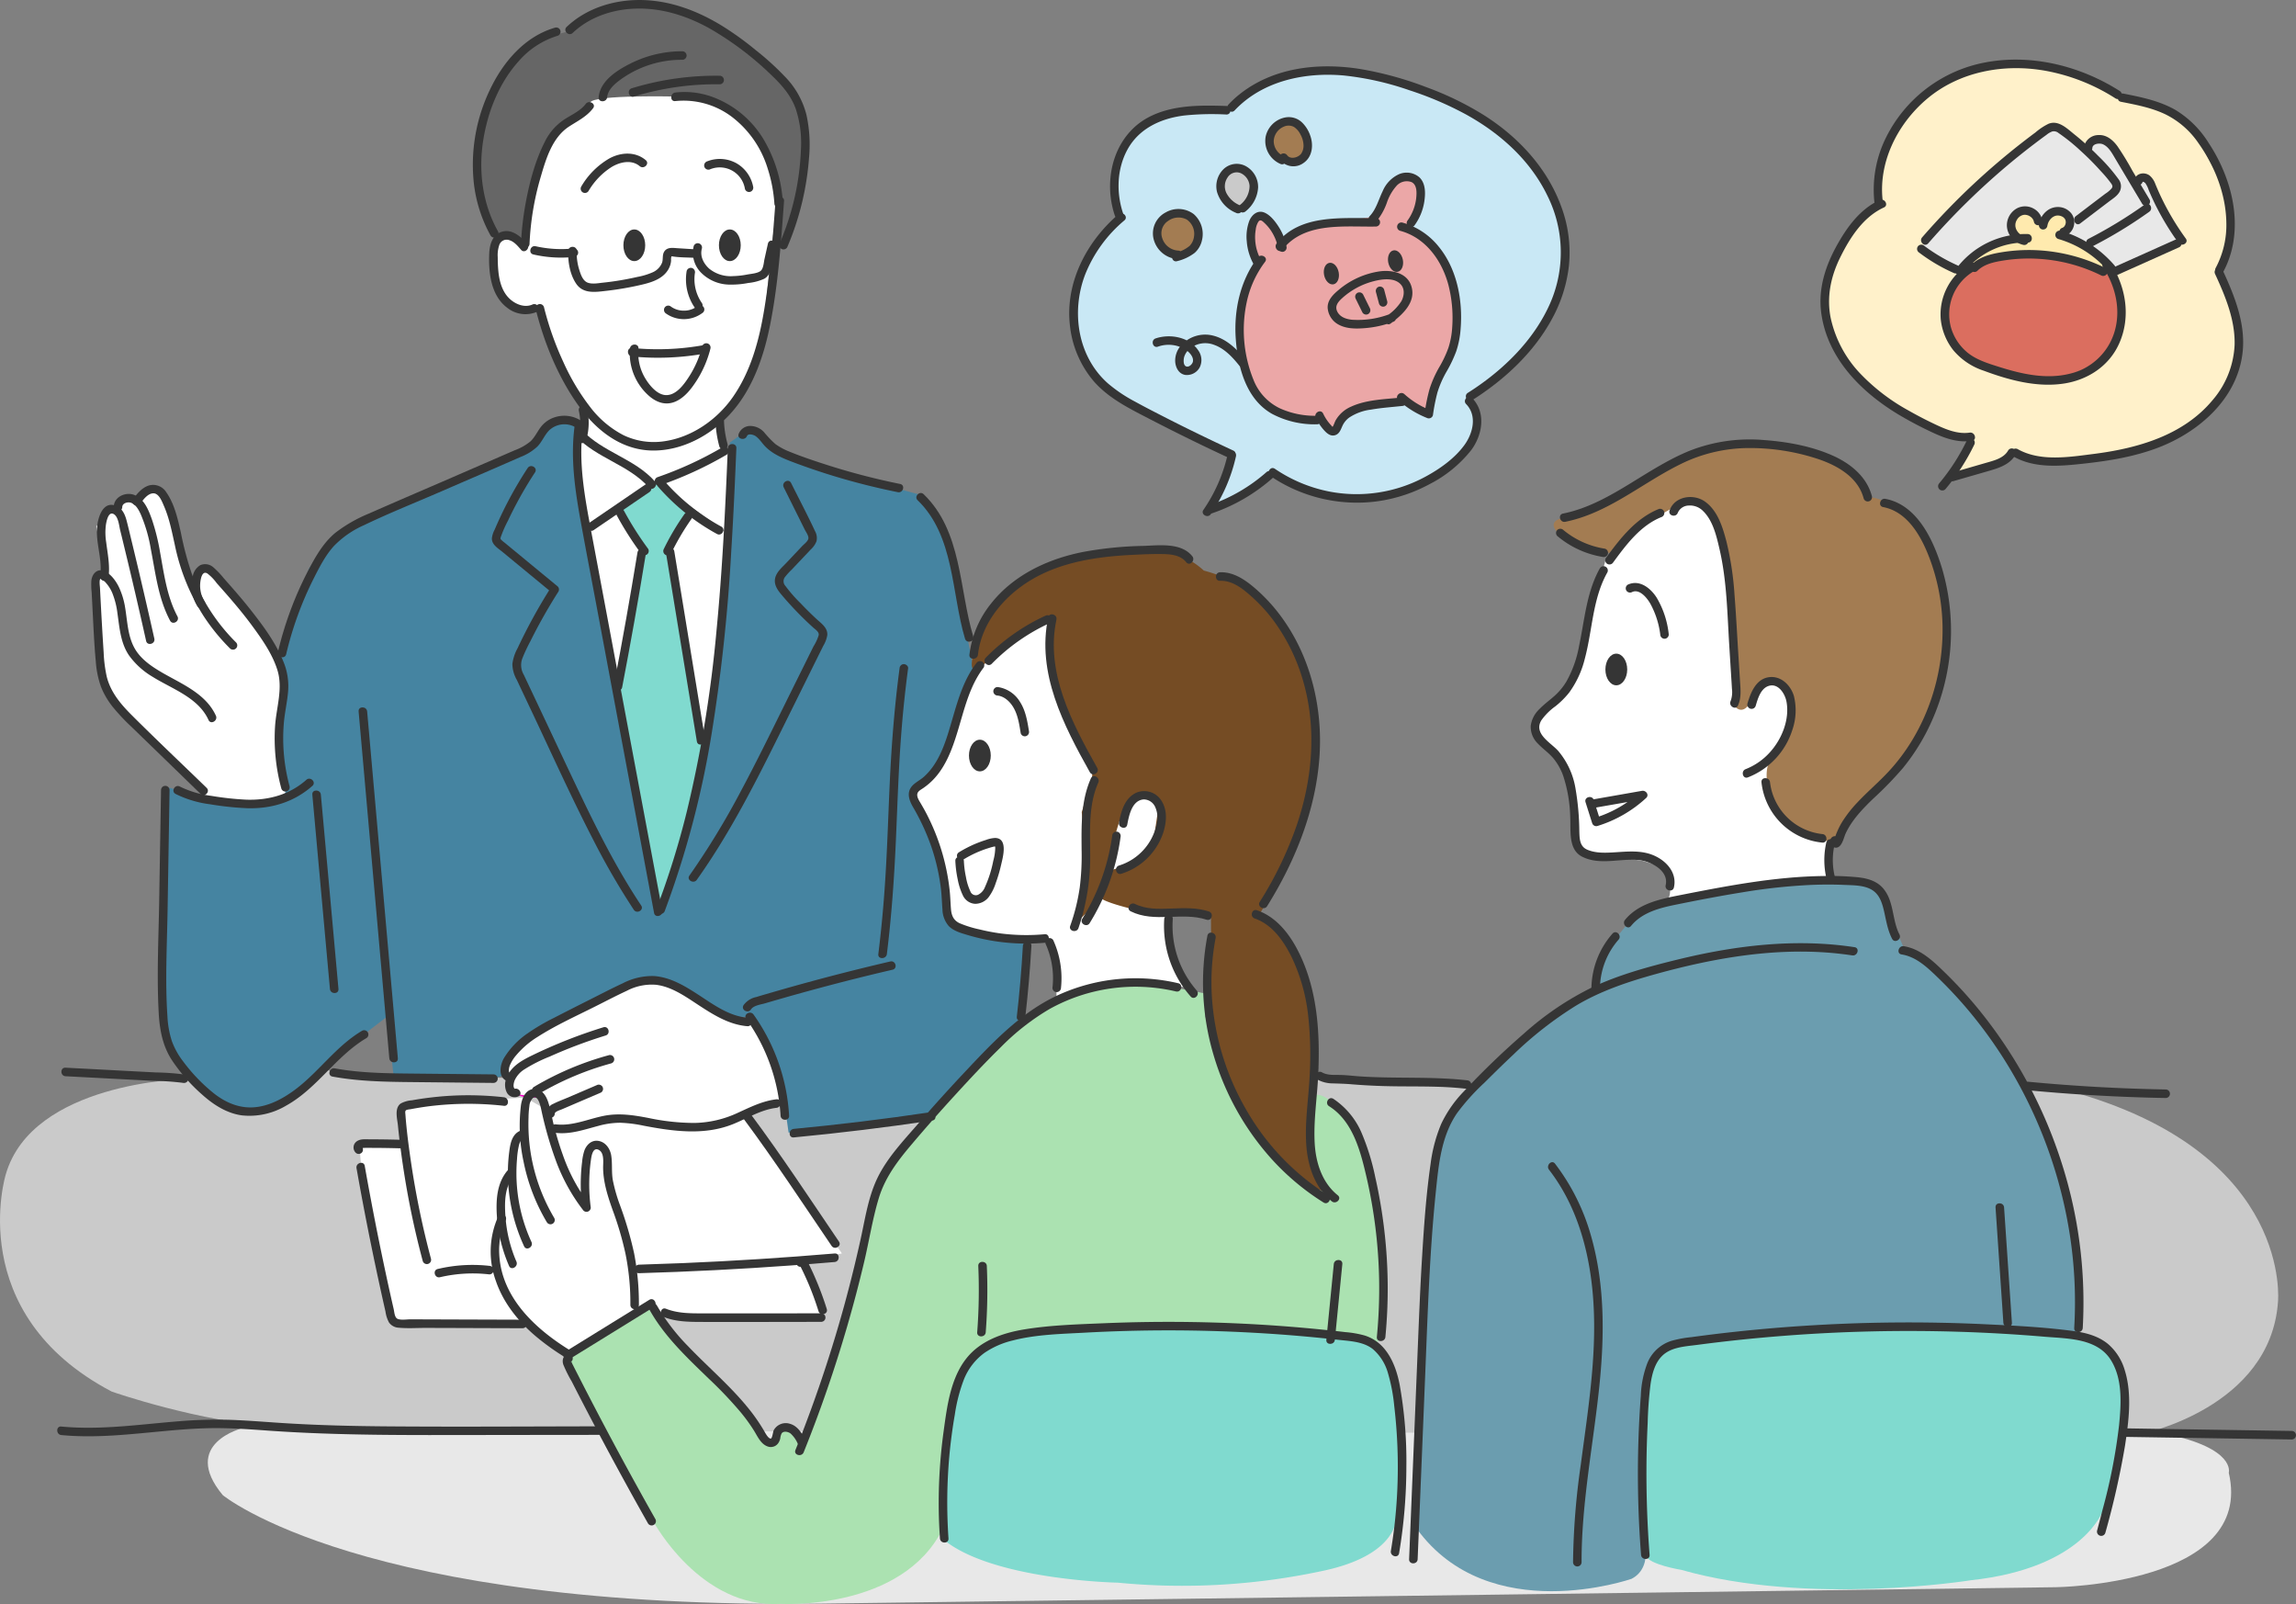 <svg id="グループ_68738" data-name="グループ 68738" xmlns="http://www.w3.org/2000/svg" xmlns:xlink="http://www.w3.org/1999/xlink" width="716.642" height="500.527" viewBox="0 0 716.642 500.527">
  <rect x="0" y="0" width="716.642" height="500.527" fill="#808080" stroke="none"/>
  <defs>
    <clipPath id="clip-path">
      <rect id="長方形_47104" data-name="長方形 47104" width="716.642" height="500.527" fill="none"/>
    </clipPath>
  </defs>
  <g id="グループ_68737" data-name="グループ 68737" transform="translate(0 0)" clip-path="url(#clip-path)">
    <path id="パス_138427" data-name="パス 138427" d="M57.39,41.609s-47.33.995-55.6,29.753c0,0-13.393,43.324,33.075,67.739,0,0,27.435,9.619,52.508,11.1l106.188,1.528,474.922.577s40.171-8.118,42.534-41.184c0,0,4.663-45.269-62.055-64.96l-19.9-2.878H448.745l-39.194-3.038L108.9,41.361,98.813,37.444Z" transform="translate(0.003 295.118)" fill="#cacaca"/>
    <path id="パス_138428" data-name="パス 138428" d="M18.308,50.168s-19.735,4.8-6.35,20.943c0,0,43.138,35.837,187.2,33.865L584.15,99.86s62.144-.79,53.946-35.721c0,0,2.363-7.576-19.69-12.114L71.677,51.047Z" transform="translate(57.558 395.402)" fill="#e8e8e8"/>
    <path id="パス_138429" data-name="パス 138429" d="M104.08,54.9l-2.94,29.336L92.5,103.7l-4.672,6.324,1.954,8.588,1.181,1.714-.355,24.877-23.039-16.52-21.307,15.8-3.055-28.945,2.451-6.288-.719-3.757L38.277,92.975l-6.635-18.42-6.022.888L19.75,70.975l-1.989-7.452-.4-9.024,3.348-2.664L26.775,54.5l3.339-19.886L39.831,8.84,80.34,2.712l19.77,13.722L107.535,29.5Z" transform="translate(136.83 21.373)" fill="#fff"/>
    <path id="パス_138430" data-name="パス 138430" d="M110.41,75.023l.187-14.379L105.934,44.7,96.368,33.732l-14.086-4.37s-25.916-.808-29.975,1.359l-6.741,5.746-5.018,4.139-4.405,10.48L32.448,68.042l-1.172,6.981L25.21,72.358H22.261L18.4,62.908,16.79,44.9l7.23-20.88,9.059-12L44.332,9.14,56.091,2.3,69.715.107l11.217,2.78,15.436,8.091,9.956,7.878,9.787,11.013,2.878,10.738-.568,12.923-1.8,9.379-2.362,7.834-2.22,4.281Z" transform="translate(132.331 0.845)" fill="#666"/>
    <path id="パス_138431" data-name="パス 138431" d="M182.538,21.49l5.347-3.792,3.375.48,4.4,5.213,17.523,6.528L242.1,37.832,249.1,49.094l5.062,19.326,3.064,16.68,18.145,91.471-1.892,24.14-20.126,22.541-7.665,8.509-24.14,2.771-20.667,2.283-1.776-12.683-4.583-14.3-6.261-9.121h-4.823L155.8,198.9l-45.3,20.561-32.915-.551-2.132-18.2-12.177,9.317-10.152,9.85-11.741,7.976-9.255,2.327-8.757-3.046-9-8.064L7.607,208.908l-1.865-8.384V175.532l1.59-35.508.2-10.853,10.835,3.375,12.248,1.279,11.946-2.478.808-4.094L41.6,105.4l.959-18.1,8.606-26.476,7.887-10.844,12.985-5.809L98.918,32.512l19.388-8.491,5.711-5.942,4.76-3.286,6,1.732V28.738l10.391,63.5,7.416,36.929,7.212,37.2,10.143-28.51,5.222-32.338L179.98,63.4,182.4,35.195l.142-10.089Z" transform="translate(45.257 116.6)" fill="#4584a1"/>
    <path id="パス_138432" data-name="パス 138432" d="M30.93,18.146,23.443,28.964l11.741,58.1,4.308-28.394,3.18-35.118-7.487-4.414Z" transform="translate(184.767 143.023)" fill="#fff"/>
    <path id="パス_138433" data-name="パス 138433" d="M30.856,19.242,37.81,30.024,34.133,54.937,30.208,71.1,24.87,46.65,20.616,23.931l6.324-4.689,2.736-1.235Z" transform="translate(162.482 141.928)" fill="#fff"/>
    <path id="パス_138434" data-name="パス 138434" d="M29.3,38.788,22.344,26.772,33.4,16.9l10.223,9.228-6.4,12.709L48.953,96.927l-4.245,21.236L37.22,143.741,34.058,149.8,29.786,127.79,21.7,79.865l4.618-26.547Z" transform="translate(170.992 133.163)" fill="#80dacf"/>
    <path id="パス_138435" data-name="パス 138435" d="M62.429,112.19,59.64,98.112l1.767-13.882.426-7.86L58.308,66.148,43.618,47.8l-5.036-5.2-3.117.755-2.354,3.18-1.821-6.75L25.082,20.257l-6.19-3.1-2.647,4.068-4.459-1.163-1.6,2.833L7.2,24.1,3.384,29.032,6.093,43.162,4.947,44.947l-1.563.6V64L4.947,78.9l12.31,14.486,21.085,20.676L49.2,115.2l8.819.293Z" transform="translate(26.673 135.227)" fill="#fff"/>
    <path id="パス_138436" data-name="パス 138436" d="M94.465,47.511,87.226,46.33,70.787,35.077l-10.045-.6-11.706,4.7-19.4,9.947L19.309,56.961l-1.563,4.876.861,2.869,1.581,4.8,3.926,1.181,1.927-2.22,3.348,2.22,1.075,3.695,1.519,5.134h9.379l9.255-2.869,9.006,1.332,10.125,1.039,12.114.826L93,75.835l11.457-3.153L99.918,54.661l-3.792-5.533Z" transform="translate(139.866 271.774)" fill="#fff"/>
    <path id="パス_138437" data-name="パス 138437" d="M52.477,35.25l-3.419,7.372L46.251,53.412,42.494,63.9l-4.583,7.292-5.764,4.228.6,4.725,4.565,6.785L38.5,93.877l3.819,9.894v11.386l8.624,4.663,11.422,1.1L73.49,121.96l2.114,4.8.79,10.223v3.4l11.51-4.13,10.409-.622,10.622.506,7.087.6-2.958-9.29-1.661-13.216-8.215-.879s-12.5-5.24-12.594-6.235L93,100.52l6.865-2.274,5.72-5.187,3.073-6.91-.355-6.022-3.641-2.5-4.121.142L82.789,59.594,76.564,44.549,74.228,27.9l.8-6.173-5.515,2.691L58.694,31.306Z" transform="translate(253.368 171.212)" fill="#fff"/>
    <path id="パス_138438" data-name="パス 138438" d="M71.43,86.813l-6.936-12.55L60.381,60.594,58.427,46.677l.8-6.173L48.489,46.526l-12.47,9.885s-3.526,2.052-.888-6.368l7.185-14.912L56.367,24.775l13.669-4.459,17.79-.8a23.473,23.473,0,0,1,18.749,6.093S124.151,29.926,130.35,40.5l6.643,14.29,4.352,16.067-.862,19.1-4.05,16.3L131.824,119.3l-7.532,12.994,5.471,4.991,7.825,11.733,3.757,18.278v18.012l-1.1,17.719L143,215.719l3.206,4.441-9.5-3.544-9.6-10.631-11.075-14.006-4.556-14.059-3.8-17.417,1.163-19.761-.036-7.727-8.571-.977-10.045.391-6.643-1.4s-9.85-2.38-9.3-3.748l.551-1.377,2.407-6.6,6.874-2.274,6.857-7.469L92.5,98.909,87.23,95.463l-3.863,2.522L80.2,103.874l-1.528,5.009-2.22,9.086-5.169,13.056L67.3,135.057l2.416-19.149-1.243-14.93,2.958-9.406a9.329,9.329,0,0,0,0-4.76" transform="translate(269.168 152.431)" fill="#754c24"/>
    <path id="パス_138439" data-name="パス 138439" d="M219.489,37.377l-14.53-2.771h-15.01l-14.379,2.771-12.292,8.251L144.964,62.956l-16.8,18.9L118.159,94.379l-5.5,16.839-7.381,28.643s-10.2,32.338-12.407,35.446L86.967,172.2l-1.954,3.109-2.576,1.865-6.377-9.255-16.12-15.8L44.887,134.665,19.965,150.048l5.125,14.184,12.7,23.918,8.828,13.926s14.655,27.231,39.754,25.632c0,0,38,2.238,50.6-23.607l.5-24.664,4.139-21.262,6.35-9.894,18.607-6.812L202,139.861l21.28,1.235,21.849.373,16.537,2.975,10.924,2.061,1.3-5.036V118.048l-2.034-20.863-5.675-15.7s-8.207-14.717-13.669-12.354l-.444,13.589L254.819,95.4l3.206,4.441-6.848-2.362L238.921,85.666l-8.713-12.407L223.29,59.812l-4.45-15.445Z" transform="translate(157.355 272.75)" fill="#abe2b1"/>
    <path id="パス_138440" data-name="パス 138440" d="M33.139,113l.2-17.87,1.625-20.374,4.423-15.063,11.875-8.882,22.977-3.526L101.42,46.6h22.151L149.7,48.48l16.4,2.789,5.613,6.2,4.139,15.507.6,18.163-1.776,14.628s1.181,12.248-23.634,17.275a208.446,208.446,0,0,1-63.352,3.544S48.442,125.847,33.139,113" transform="translate(261.186 367.257)" fill="#80dacf"/>
    <path id="パス_138441" data-name="パス 138441" d="M105.823,63.429s2.176-9.423,6.19-14.708l5.453-6.67,12.985-5.071,23.971-4.325,16.147-1.705h12.265l8.215,1.039,3.961,3.4,2.487,6.484,4.689,10.835,13.642,10.027L228.992,79.5l9.041,12.914,6.679,14.992,6.643,19.646,4.583,21.262v23.776l-33.821-1.528H190.366l-32.044,1.972-26.28,1.767-8.269,5.613L121.7,191.722l-1.883,22.008.409,19.93s4.13,11.226-3.4,15.063c0,0-44.452,15.507-67.038-15.649l.737-37.951,2.061-41.939,1.483-26,4.423-19.93L74.018,89.087,88.139,76.307Z" transform="translate(392.414 243.927)" fill="#6b9daf"/>
    <path id="パス_138442" data-name="パス 138442" d="M59.054,117.832,57.686,95.1,59.054,72.35l2.478-16.093,7.381-4.281L92.83,49.089,119.866,46.9l25.987-.266,24.913.9,18.651,1.927,12.408,3.1,5.169,6.173,2.362,11.555-2.664,20.232-4.867,12.994s-5.764,18.163-41.352,22c0,0-50.358,8.127-90.378-3.251,0,0-10.125-1.634-11.04-4.432" transform="translate(454.654 367.581)" fill="#80dacf"/>
    <path id="パス_138443" data-name="パス 138443" d="M92.93,22.546,75.815,38.933l-5.64,20.978L66.694,72.922,62.84,80.33l-4.37,4-4.512,4.325.711,4.974,4.894,4.956,3.277,6.466,1.643,6.883,1.181,10.391,1.625,5.942,3.588,2.558,8.34.533,8.34,1.3,6.626,2.069s3.455,7.878.862,10.045l20.534-3.544,19.388-2.14,11.111-1.092L145.42,126.3V90.694L129.158,33.462,120,20.735s-12.994-3.686-13.438-3.473S92.93,22.546,92.93,22.546" transform="translate(425.272 135.982)" fill="#fff"/>
    <path id="パス_138444" data-name="パス 138444" d="M91.749,34.81s8.073-4.077,10.311,0a42.52,42.52,0,0,1,5.489,14.015l2.558,15.134,1.723,26.165-.586,6.652s2.229,2.9,4.734-1.288l5.32-6.883,3.233,1.519,3.721,4v8.837l-5.347,9.77S120.286,114.5,121.3,121l4.272,10.782L133.1,136.8s8.6,4.183,10.756,0l4.352-7.167,10-10.107,9.859-12.807,5.2-13.447,3.215-11.075.675-10.018-1.208-12.123-3.712-12.194L167.3,39.3s-9.184-8.411-14.752-7.807l-7.363-9.539L126.334,15.7H109.77L94.947,18.21,82.486,26.337,70.247,33.362l-12.479,4.5s-5.746.693-1.759,4.769l8.331,4.574,7.736,1.616L79.2,41.986s11.191-6.572,12.55-7.176" transform="translate(430.343 123.718)" fill="#a37c52"/>
    <path id="パス_138445" data-name="パス 138445" d="M86.844,122.162,81.7,138.46l17.23-10.578,13.491,5.285,15.214,2.416,12.416-2.425,11.5-6.279,8.1-5.817,3.917-8.171-1.386-8.6,5.32-5.817L180.58,86.432l8.038-13.944,3.251-17.479L186.584,39.52,171.529,21.171l-15.845-8.144L141.963,6.969,123.2,2.546H108.142L96.17,7.413,85.1,14.509H68.2L56.034,22.752l-5.32,8.056v7.025l1.421,10.294-7.2,9.672-6.2,11.342L37.72,79.86l2.966,11.564L45.7,98.813l16.537,11.173,14.992,7.105Z" transform="translate(297.294 20.068)" fill="#c9e8f5"/>
    <path id="パス_138446" data-name="パス 138446" d="M40.662,11.789,42.27,17.58l4.769,2.878,4.832-1.812,1.6-5.08L51.427,8.272l-5.613-.8Z" transform="translate(320.482 58.9)" fill="#a37c52"/>
    <path id="パス_138447" data-name="パス 138447" d="M42.974,8.241V13.01l2.46,3.943,2.54,1.332,3.251-3.943.631-4.405L49.209,5.958H46.5Z" transform="translate(338.699 46.961)" fill="#cacaca"/>
    <path id="パス_138448" data-name="パス 138448" d="M44.527,10.6,48.3,15.8l5.151.728,2.958-1.776.444-3.544L55.38,6.193,50.691,4.257,46.2,6.335Z" transform="translate(350.94 33.55)" fill="#a37c52"/>
    <path id="パス_138449" data-name="パス 138449" d="M56.422,26.2l-4.876-7.087h-3L47.1,23.489l1.785,9L45.5,40.666l-1.91,12.257.773,11.226,4.53,10.214L55.7,80.189l8.544,2.22,2.718-.764,4.867,3.775,3.7-3.775,5.222-3.188L94.364,76.45l7.1,3.206,2.513-7.976,5.018-9.157,2.114-10.258V39.787l-6.981-11.812-7.1-6.27,2.638-8.3L98.361,6.215,92.908,6.9l-3.162,3.2L86.913,16.26,83.84,18.809,72.818,20.6l-10.2,1.9Z" transform="translate(343.545 48.983)" fill="#eba7a7"/>
    <path id="パス_138450" data-name="パス 138450" d="M109.53,119.5l-4.618,11.173,13.66-3.419,3.624-3.828,9.859,2.984,11.475-1.323,13.376-1.661L170.83,119.5l10.738-6.8,8.082-9.859,3.508-11.51L191.675,82.3l-3.988-15.01L189.756,56.3l-.293-13.775L180.6,25.853l-8.58-8.642-16.626-5.347L138.075,4.2,119.9,2.246,105.124,5.905,93.365,13.659l-8.9,10.454L80.549,34.442l1.226,11.431-6.617,4.814-6.492,9.947L64.145,72.916l2.371,15.267,5.6,9.326,11.448,10.338,15.054,8.4Z" transform="translate(505.561 17.704)" fill="#fff1ca"/>
    <path id="パス_138451" data-name="パス 138451" d="M74.762,13.033,69.9,19.765,68.411,30.947,73.039,40.1l10.613,5.32,10.6,2.6,10.782-.533,10.924-5.027,6.6-8.855v-10.2l-2.292-8.6-10.658-3.659L96.992,8.947,81.112,9.986Z" transform="translate(539.185 70.518)" fill="#db6e5f"/>
    <path id="パス_138452" data-name="パス 138452" d="M69.093,24.057l6.936-6.137L84.5,16.463l-1.315-5.551L84.5,7.377h5.151l3.4,2.869,2.327-2.558,5.6,1.235s.6,3.26,0,3.624-1.03,2.727-1.03,2.727l9.006,4.45,5.551,4.636.382,2.833-10.658-3.65L91.617,21.33l-8.42.284L72.21,24.057Z" transform="translate(544.559 58.144)" fill="#ffeaae"/>
    <path id="パス_138453" data-name="パス 138453" d="M67.464,43.083l12.4,7.061L86.71,43.2l9.326-4.849-.009-4.077,4.21-3.535,3.846,2.727,3.242-1.039,3.837-1.306,2.664,1.163-1.03,6.35,3.81,1.812,6.963,5.276,4.165,4.832,20.658-9.317L138.836,20.9h-3.375L125.638,9.245l-5.649-.462v1.936L108.808,4.413S98.283,11.829,97.342,12.6s-19.69,17.932-19.69,17.932Z" transform="translate(531.719 34.783)" fill="#e8e8e8"/>
    <path id="パス_138454" data-name="パス 138454" d="M64.451,38.56,29.707,40.5l-4.174,2.362V53.1l-12.9.524,1.9,20.676,8.793,34.833h41.13l13.34,9.761L99.2,105.056l3.508-1.554,2.123,2.469h51.655l-5.151-16.626,11.91-2.14-29.9-43.511-15.321,3.189L90.954,44.51,72.329,47.388l-1.519-5.134Z" transform="translate(99.526 303.911)" fill="#fff"/>
    <path id="パス_138455" data-name="パス 138455" d="M27.222,39.608H21.947l-3.926-1.181" transform="translate(142.034 302.863)" fill="#f706c9"/>
    <path id="パス_138456" data-name="パス 138456" d="M53.014,23.889c-4.148,5.391-5.915,12.123-7.8,18.545C43.431,48.526,41.459,55.1,36.53,59.442c-1.3,1.137-3.135,1.9-4.041,3.419-1.146,1.91-.3,4.05.7,5.809a70.5,70.5,0,0,1,5.737,12.345,64.846,64.846,0,0,1,3.046,13.278c.249,2.132.293,4.263.471,6.4a8.179,8.179,0,0,0,1.954,5.2c1.572,1.634,4.041,2.256,6.137,2.887a63.694,63.694,0,0,0,7.709,1.759,64.466,64.466,0,0,0,16.12.586c1.7-.151,1.714-2.815,0-2.664a63.116,63.116,0,0,1-13.7-.24,61.693,61.693,0,0,1-6.6-1.252,34.589,34.589,0,0,1-6.244-1.936c-1.874-.87-2.531-2.345-2.709-4.334-.169-2.007-.2-4.014-.426-6.013a67.992,67.992,0,0,0-2.638-12.692,68.191,68.191,0,0,0-4.911-11.768c-.471-.87-.959-1.723-1.457-2.576s-1.359-2.078-1.039-3.126c.24-.782,1.208-1.243,1.83-1.679a21.558,21.558,0,0,0,1.945-1.519c4.734-4.165,6.99-10.311,8.775-16.191,2.087-6.839,3.677-14.113,8.127-19.9a1.341,1.341,0,0,0-.48-1.821,1.361,1.361,0,0,0-1.821.48" transform="translate(251.72 183.052)" fill="#353535"/>
    <path id="パス_138457" data-name="パス 138457" d="M36.895,34.951a26.087,26.087,0,0,1,2.052,13.527,1.336,1.336,0,0,0,1.332,1.332,1.366,1.366,0,0,0,1.332-1.332A28.623,28.623,0,0,0,39.195,33.61a1.338,1.338,0,0,0-1.821-.48,1.365,1.365,0,0,0-.48,1.821" transform="translate(289.555 259.766)" fill="#353535"/>
    <path id="パス_138458" data-name="パス 138458" d="M36.867,36.759A60.9,60.9,0,0,1,54.994,24.05c1.563-.711.2-3.011-1.341-2.3A62.823,62.823,0,0,0,34.984,34.876c-1.2,1.226.675,3.109,1.883,1.883" transform="translate(272.69 170.36)" fill="#353535"/>
    <path id="パス_138459" data-name="パス 138459" d="M37.62,22.541c-3.677,17.337,4.8,33.67,13.011,48.324.835,1.492,3.144.151,2.3-1.35C45.116,55.562,36.679,39.8,40.187,23.251c.355-1.679-2.211-2.389-2.567-.711" transform="translate(289.548 170.102)" fill="#353535"/>
    <path id="パス_138460" data-name="パス 138460" d="M44.148,27.961c-3.144,7.07-2.958,14.779-2.9,22.355a79.723,79.723,0,0,1-.577,11.644,61.787,61.787,0,0,1-2.984,12.034c-.568,1.616,2,2.309,2.576.7a68.389,68.389,0,0,0,3.659-23.2c-.018-7.416-.56-15.25,2.531-22.195.693-1.545-1.6-2.9-2.3-1.341" transform="translate(296.352 214.915)" fill="#353535"/>
    <path id="パス_138461" data-name="パス 138461" d="M47.6,30.193a66.87,66.87,0,0,1-9.379,26.218c-.906,1.465,1.4,2.807,2.3,1.35A68.467,68.467,0,0,0,50.164,30.9a1.385,1.385,0,0,0-.924-1.643,1.347,1.347,0,0,0-1.643.933" transform="translate(299.59 230.286)" fill="#353535"/>
    <path id="パス_138462" data-name="パス 138462" d="M42.72,38.313c.551-2.851,1.43-7.567,5.1-7.887a3.936,3.936,0,0,1,3.544,2.2,8.052,8.052,0,0,1,.551,5.391A17.193,17.193,0,0,1,40.153,51.058c-1.634.5-.941,3.064.71,2.567A20.04,20.04,0,0,0,53.75,41.386c1.146-3.144,1.643-7.061-.089-10.1a6.358,6.358,0,0,0-7.878-3.055c-3.792,1.59-4.929,5.7-5.631,9.37-.32,1.679,2.247,2.4,2.567.711" transform="translate(309.122 219.022)" fill="#353535"/>
    <path id="パス_138463" data-name="パス 138463" d="M103.637,22.583c-3.473-4.352-10.427-3.384-15.312-3.224a115,115,0,0,0-18.713,1.874C58.6,23.4,47.924,28.373,40.836,37.335A31.317,31.317,0,0,0,34.077,53.3c-.187,1.7,2.487,1.688,2.664,0,1.075-9.681,7.789-17.8,15.8-22.843,9.672-6.084,21.36-7.771,32.569-8.313,3.2-.151,6.43-.311,9.636-.231,2.567.062,5.311.426,7.008,2.549,1.066,1.341,2.94-.56,1.883-1.883" transform="translate(268.508 150.982)" fill="#353535"/>
    <path id="パス_138464" data-name="パス 138464" d="M44.018,22.775c3.863-.133,7.105,2.478,9.832,4.92a50.134,50.134,0,0,1,7.016,7.7,59.485,59.485,0,0,1,9.121,18.767c4.21,14.663,2.887,30.171-1.91,44.514a114.872,114.872,0,0,1-11.67,24.282c-.915,1.457,1.386,2.8,2.3,1.341,8.837-14.139,15.25-30.135,16.36-46.9.968-14.841-2.656-30.277-11.3-42.507A53.577,53.577,0,0,0,55.608,25.7c-3.233-2.869-7.052-5.737-11.59-5.586-1.714.053-1.714,2.727,0,2.664" transform="translate(336.795 158.455)" fill="#353535"/>
    <path id="パス_138465" data-name="パス 138465" d="M40.337,34.192c7.523,3.721,15.969.08,23.7,2.62,1.634.533,2.336-2.043.711-2.576C60.978,33,57,33.171,53.091,33.322c-3.837.151-7.878.32-11.413-1.43-1.528-.755-2.878,1.536-1.341,2.3" transform="translate(312.579 250.17)" fill="#353535"/>
    <path id="パス_138466" data-name="パス 138466" d="M44.908,34.619c5.542,1.918,9.1,7.123,11.581,12.168a56.6,56.6,0,0,1,5.1,18.1,113.694,113.694,0,0,1,.435,19.362C61.668,91.1,60.566,98,60.975,104.854c.391,6.688,2.576,13.686,7.985,18.021,1.323,1.066,3.215-.808,1.883-1.883-4.938-3.952-6.892-10.24-7.221-16.351-.373-6.981.755-14,1.092-20.969.613-12.754-.1-26.014-5.675-37.72-2.815-5.915-7-11.679-13.42-13.9-1.625-.568-2.327,2.007-.711,2.567" transform="translate(346.723 251.981)" fill="#353535"/>
    <path id="パス_138467" data-name="パス 138467" d="M43.653,33.728a79.083,79.083,0,0,0,1.9,37.143A83.775,83.775,0,0,0,63.69,103.4a76.582,76.582,0,0,0,16.235,13.589c1.465.906,2.807-1.4,1.35-2.309A76.075,76.075,0,0,1,56.256,88.856,80.663,80.663,0,0,1,45.2,54.733,74.043,74.043,0,0,1,46.22,34.439c.329-1.679-2.238-2.4-2.567-.711" transform="translate(333.208 258.245)" fill="#353535"/>
    <path id="パス_138468" data-name="パス 138468" d="M40.982,33.428a33.335,33.335,0,0,0,8.251,24.158c1.137,1.288,3.011-.6,1.883-1.883a30.665,30.665,0,0,1-7.469-22.275c.115-1.714-2.549-1.705-2.664,0" transform="translate(322.406 253.358)" fill="#353535"/>
    <path id="パス_138469" data-name="パス 138469" d="M147.521,35.928a58.125,58.125,0,0,0-36.4,3.215C98.886,44.418,89.658,54.312,80.7,63.851q-7.367,7.834-14.4,15.96C61.885,84.9,57.027,90.025,53.937,96.082c-3.109,6.11-4.077,13.029-5.542,19.664q-2.278,10.325-5.071,20.534a418.357,418.357,0,0,1-13.331,40.367q-.959,2.465-1.945,4.92c-.648,1.59,1.936,2.283,2.567.711q7.74-19.237,13.544-39.176,2.9-9.965,5.293-20.055c1.572-6.6,2.611-13.393,4.556-19.895,1.936-6.484,5.809-11.626,10.116-16.724q6.808-8.047,13.926-15.809c4.6-5.027,9.263-10.027,14.148-14.8a73.84,73.84,0,0,1,15.125-11.83,55.145,55.145,0,0,1,39.487-5.5c1.67.4,2.38-2.167.711-2.567" transform="translate(220.236 270.878)" fill="#353535"/>
    <path id="パス_138470" data-name="パス 138470" d="M71.543,88.223c-1.039-1.972-2.327-4.13-4.592-4.832A4.284,4.284,0,0,0,61.72,85.4c-.187.391-.435,2.442-.853,2.54-.746.187-1.759-1.732-2.025-2.194a56.493,56.493,0,0,0-3.935-5.88C49.055,72.236,41.63,66.072,35.013,59.145a63.435,63.435,0,0,1-9.725-12.7c-.835-1.492-3.135-.151-2.3,1.35C27.659,56.143,34.7,62.715,41.505,69.305a127.2,127.2,0,0,1,9.832,10.338A53.737,53.737,0,0,1,55.591,85.5c1.137,1.83,2.158,4.281,4.414,4.974a2.824,2.824,0,0,0,3.1-1.021,4.1,4.1,0,0,0,.684-1.59,4.288,4.288,0,0,1,.444-1.554c.639-.817,2.034-.471,2.736.044a9.065,9.065,0,0,1,2.274,3.215c.8,1.519,3.1.178,2.3-1.341" transform="translate(179.76 360.927)" fill="#353535"/>
    <path id="パス_138471" data-name="パス 138471" d="M46.635,45.85Q33.526,53.936,20.425,62.032c-1.457.906-.115,3.206,1.341,2.3L47.976,48.15c1.457-.9.124-3.206-1.341-2.3" transform="translate(156.033 359.736)" fill="#353535"/>
    <path id="パス_138472" data-name="パス 138472" d="M21.266,47.643c-1.439.471-1.75,1.918-1.3,3.242a40.474,40.474,0,0,0,2.593,5.2q2.758,5.409,5.578,10.8,5.635,10.764,11.493,21.413,3.344,6.088,6.768,12.132a1.334,1.334,0,0,0,2.3-1.35Q37.8,79.812,27.634,60.139q-1.4-2.691-2.771-5.4c-.5-.968-.986-1.936-1.483-2.9-.222-.453-.462-.9-.684-1.359a2.821,2.821,0,0,0-.213-.471c-.364-.409.808-.222-.506.2,1.625-.524.924-3.1-.711-2.567" transform="translate(155.867 374.933)" fill="#353535"/>
    <path id="パス_138473" data-name="パス 138473" d="M34.684,45.615A172.834,172.834,0,0,1,34.346,66.3c-.133,1.714,2.531,1.705,2.664,0a172.828,172.828,0,0,0,.337-20.685c-.071-1.705-2.735-1.714-2.664,0" transform="translate(270.663 349.411)" fill="#353535"/>
    <path id="パス_138474" data-name="パス 138474" d="M48.946,45.542q-1.159,11.817-2.327,23.634c-.169,1.705,2.5,1.688,2.664,0q1.159-11.817,2.327-23.634c.169-1.705-2.5-1.7-2.664,0" transform="translate(367.367 348.889)" fill="#353535"/>
    <path id="パス_138475" data-name="パス 138475" d="M47.262,41.093C54.7,45.755,57.085,55.2,58.941,63.2a154.952,154.952,0,0,1,3.935,31.645,156.529,156.529,0,0,1-.7,18.252c-.16,1.705,2.5,1.7,2.664,0a156.551,156.551,0,0,0-.364-33.51,157.991,157.991,0,0,0-2.78-16.271,72.635,72.635,0,0,0-4.1-13.456A24.2,24.2,0,0,0,48.6,38.792c-1.457-.915-2.789,1.386-1.341,2.3" transform="translate(367.577 304.081)" fill="#353535"/>
    <path id="パス_138476" data-name="パス 138476" d="M36.043,114.02a162.843,162.843,0,0,1,.275-25.828q.6-6.475,1.714-12.887a51.747,51.747,0,0,1,2.8-10.827,18.972,18.972,0,0,1,6.341-8.286,26.6,26.6,0,0,1,8.9-3.934c7.3-1.883,15.063-2.034,22.55-2.442a477.748,477.748,0,0,1,52.659.027q13.269.733,26.467,2.211c3.633.4,7.745.533,10.747,2.887a15.4,15.4,0,0,1,4.743,7.585,54.375,54.375,0,0,1,1.936,10.2q.759,6.421,1,12.9a160.81,160.81,0,0,1-1.1,25.819q-.413,3.251-.95,6.475c-.284,1.679,2.283,2.4,2.567.711a164.365,164.365,0,0,0,2.265-26.973,134.986,134.986,0,0,0-2.1-25.659c-1.261-6.421-4.139-13.145-10.871-15.285a31.7,31.7,0,0,0-6.057-1.066q-3.384-.4-6.768-.737-6.768-.693-13.553-1.19a478.633,478.633,0,0,0-55.065-.844c-8.278.346-16.706.586-24.886,1.927-6.723,1.11-13.669,3.526-18.03,9.05-4.983,6.306-6.031,15.01-7.1,22.719A163.748,163.748,0,0,0,33.05,107.35c.062,2.22.178,4.45.329,6.67.115,1.705,2.78,1.714,2.664,0" transform="translate(260.005 366.02)" fill="#353535"/>
    <path id="パス_138477" data-name="パス 138477" d="M55.5,105.709A82.282,82.282,0,0,0,54,89.545a112.308,112.308,0,0,0-4.556-15.409,51.213,51.213,0,0,1-2.069-7.318c-.471-2.576-.115-5.16-.506-7.727-.329-2.14-1.741-4.245-4.014-4.61-2.1-.337-3.659,1.146-4.361,2.975a15.88,15.88,0,0,0-.728,3.633c-.2,1.572-.32,3.153-.382,4.734a57.167,57.167,0,0,0,.435,9.468c.764-.311,1.519-.622,2.274-.941a55.15,55.15,0,0,1-8.366-15.587c-1.012-2.807-1.865-5.658-2.629-8.535-.711-2.7-1.1-5.578-2.034-8.207-.728-2.052-2.283-4.148-4.743-3.7-2.318.417-3.322,2.9-3.633,4.983a52.749,52.749,0,0,0,.808,17.63,59.641,59.641,0,0,0,7.283,18.944,1.332,1.332,0,0,0,2.3-1.341,57.312,57.312,0,0,1-8.029-31.387,27.764,27.764,0,0,1,.266-3.553,3.924,3.924,0,0,1,1.11-2.5c1.767-1.163,2.5,3.224,2.7,4.121a116.249,116.249,0,0,0,4.423,15.329A58.143,58.143,0,0,0,38.2,76.232a1.34,1.34,0,0,0,2.274-.941A55.1,55.1,0,0,1,40.5,60.582c.151-1.057.5-4.059,2.238-3.4,2.061.79,1.581,3.943,1.59,5.64.036,4.556,1.448,8.917,2.949,13.162A100.317,100.317,0,0,1,51.3,89.643a77.4,77.4,0,0,1,1.537,16.067,1.333,1.333,0,0,0,2.664,0" transform="translate(143.92 301.519)" fill="#353535"/>
    <path id="パス_138478" data-name="パス 138478" d="M22.029,39.781c-2.771.941-3.384,3.837-3.721,6.412a52.785,52.785,0,0,0-.364,10.116,54.965,54.965,0,0,0,4.965,19.637c.719,1.554,3.02.2,2.3-1.35A51.255,51.255,0,0,1,20.7,57.5a52.213,52.213,0,0,1,0-8.739,26.347,26.347,0,0,1,.533-4c.213-.9.533-2.087,1.51-2.416,1.616-.551.924-3.117-.711-2.567" transform="translate(140.672 312.933)" fill="#353535"/>
    <path id="パス_138479" data-name="パス 138479" d="M20.7,41.547c-3.126,3.846-3.446,8.935-3.171,13.7a47,47,0,0,0,3.819,15.88c.675,1.563,2.966.213,2.3-1.35A43.08,43.08,0,0,1,20.22,55.651c-.275-4.041-.337-8.9,2.362-12.221,1.075-1.314-.8-3.215-1.883-1.883" transform="translate(137.542 323.885)" fill="#353535"/>
    <path id="パス_138480" data-name="パス 138480" d="M19.608,43.336a26.778,26.778,0,0,0-.737,20.232c2.283,6.67,6.768,12.328,12.061,16.9A74.715,74.715,0,0,0,40.71,87.5c1.465.9,2.807-1.4,1.341-2.3-10.8-6.635-21.449-16.413-22.133-29.94a22.041,22.041,0,0,1,1.989-10.587c.737-1.536-1.563-2.887-2.3-1.341" transform="translate(135.917 336.173)" fill="#353535"/>
    <path id="パス_138481" data-name="パス 138481" d="M36.054,36.2a34.141,34.141,0,0,1,7.487-3.473c.631-.2,1.27-.409,1.91-.551.56-.124.551-.222.577.382a16.281,16.281,0,0,1-.613,4.014,36.525,36.525,0,0,1-2.585,8.162,4.429,4.429,0,0,1-2.194,2.442A1.8,1.8,0,0,1,38.265,46.1a17.42,17.42,0,0,1-1.377-4.459,29.952,29.952,0,0,1-.648-5.027c-.08-1.705-2.744-1.714-2.664,0a34.731,34.731,0,0,0,.737,5.737,19.962,19.962,0,0,0,1.652,5.089,4.5,4.5,0,0,0,3.784,2.549,5.379,5.379,0,0,0,4.174-2.025,14.643,14.643,0,0,0,2.238-4.387,44.934,44.934,0,0,0,1.679-5.658c.542-2.345,2.318-8.437-1.883-8.482a9.758,9.758,0,0,0-2.833.622c-.977.3-1.945.657-2.9,1.039a38.266,38.266,0,0,0-5.515,2.8c-1.457.9-.124,3.206,1.341,2.3" transform="translate(264.613 232.034)" fill="#353535"/>
    <path id="パス_138482" data-name="パス 138482" d="M75.419,20.539c-4.174,7.407-4.76,16.022-6.492,24.176a35.791,35.791,0,0,1-3.935,11.129A19.525,19.525,0,0,1,61.3,60.338c-1.572,1.4-3.3,2.638-4.769,4.165a8.754,8.754,0,0,0-2.718,5.276,7.319,7.319,0,0,0,2.256,5.515c1.51,1.608,3.348,2.833,4.769,4.521a18.049,18.049,0,0,1,3.1,5.471,44.458,44.458,0,0,1,2.211,13.038c.213,4.1-.675,10.027,3.721,12.239,5.6,2.815,11.91.409,17.8,1.066,3.686.409,9.317,3.313,8.269,7.825-.391,1.67,2.185,2.38,2.567.711.95-4.068-1.67-7.54-5.107-9.423-4.458-2.46-9.263-1.767-14.139-1.5-2.611.142-5.444.187-7.887-.906-2.362-1.066-2.309-3.57-2.389-5.817a82.529,82.529,0,0,0-1.217-13.393,24.22,24.22,0,0,0-5.356-11.555c-2.362-2.638-7.816-5.373-5.258-9.592a18.745,18.745,0,0,1,4.361-4.343,26.594,26.594,0,0,0,4.308-4.29,30.164,30.164,0,0,0,4.9-10.649c2.38-8.882,2.389-18.633,7-26.813a1.332,1.332,0,0,0-2.3-1.341" transform="translate(423.963 156.755)" fill="#353535"/>
    <path id="パス_138483" data-name="パス 138483" d="M59.133,23.294c2.389-1.1,4.814,2.061,5.764,3.819a27.018,27.018,0,0,1,3,9.432,1.358,1.358,0,0,0,1.323,1.332,1.342,1.342,0,0,0,1.332-1.332,28.085,28.085,0,0,0-3.8-11.537c-1.918-2.975-5.329-5.684-8.97-4.014a1.346,1.346,0,0,0-.48,1.821,1.365,1.365,0,0,0,1.83.48" transform="translate(450.312 161.435)" fill="#353535"/>
    <path id="パス_138484" data-name="パス 138484" d="M36.241,26.807c2.167.249,3.943,1.981,4.991,3.8,1.377,2.4,1.785,5.24,2.22,7.931a1.334,1.334,0,0,0,1.634.933,1.361,1.361,0,0,0,.933-1.634c-.5-3.117-1.048-6.368-2.789-9.059a9.692,9.692,0,0,0-6.99-4.636,1.342,1.342,0,0,0-1.332,1.332,1.36,1.36,0,0,0,1.332,1.332" transform="translate(275.136 190.233)" fill="#353535"/>
    <path id="パス_138485" data-name="パス 138485" d="M57.747,33.237q8.18-1.425,16.36-2.86c-.435-.746-.87-1.483-1.3-2.229a36.438,36.438,0,0,1-14.051,8.064c.551.311,1.092.622,1.643.924l-2.052-6.475c-.515-1.634-3.091-.933-2.567.7q1.026,3.251,2.052,6.484a1.343,1.343,0,0,0,1.634.933A39.394,39.394,0,0,0,74.693,30.03c1.057-.977-.089-2.434-1.3-2.229q-8.18,1.439-16.36,2.869A1.338,1.338,0,0,0,56.1,32.3a1.367,1.367,0,0,0,1.643.933" transform="translate(439.113 218.965)" fill="#353535"/>
    <path id="パス_138486" data-name="パス 138486" d="M61.314,22.369a3.771,3.771,0,0,1,3.375-2.247,5.71,5.71,0,0,1,4.565,1.767c3.064,2.993,4.174,7.922,5.1,11.937,2.274,9.841,2.407,20.117,3.029,30.153.187,2.94.364,5.88.551,8.819.089,1.5.2,3.011.275,4.521a8.152,8.152,0,0,1-.417,3.837c-.693,1.554,1.6,2.913,2.3,1.35,1.146-2.54.782-5.249.613-7.949-.187-2.94-.364-5.871-.551-8.81-.364-5.942-.675-11.883-1.146-17.816a95.345,95.345,0,0,0-2.522-16.608c-1.181-4.485-2.744-9.672-6.741-12.47-3.6-2.513-9.441-1.643-11,2.807-.568,1.625,2.007,2.318,2.567.711" transform="translate(462.376 137.625)" fill="#353535"/>
    <path id="パス_138487" data-name="パス 138487" d="M73.188,17.94c-7.265,2.931-12.079,9.219-16.582,15.33a1.347,1.347,0,0,0,.48,1.83,1.37,1.37,0,0,0,1.821-.48c4.032-5.48,8.464-11.475,14.992-14.113a1.374,1.374,0,0,0,.933-1.634,1.352,1.352,0,0,0-1.643-.933" transform="translate(444.614 140.864)" fill="#353535"/>
    <path id="パス_138488" data-name="パス 138488" d="M65.282,32.772c.631-2.149,1.51-5.231,3.837-6.128,3.1-1.19,5.3,2.283,5.773,4.832,1.021,5.542-1.43,11.635-5.107,15.72a19.988,19.988,0,0,1-7.638,5.338c-1.59.6-.9,3.18.7,2.567A23.509,23.509,0,0,0,76.7,40.357a18.69,18.69,0,0,0,.506-10.649c-1.03-3.473-4.219-6.537-8.082-5.817-3.837.711-5.453,4.867-6.412,8.171a1.332,1.332,0,0,0,2.567.711" transform="translate(482.717 187.465)" fill="#353535"/>
    <path id="パス_138489" data-name="パス 138489" d="M152.189,33.1c-1.6-6.1-6.714-10.2-12.265-12.665-6.635-2.94-14.1-4.29-21.3-4.823A51.37,51.37,0,0,0,95.2,18.987C88.766,21.625,82.9,25.4,76.989,29.023,70.345,33.082,63.5,37,55.78,38.544c-1.679.337-.968,2.9.711,2.567C69.8,38.438,80.266,29.183,92.158,23.277A48.3,48.3,0,0,1,113.474,18.1a67.833,67.833,0,0,1,21.884,3.41c6.066,2.034,12.523,5.684,14.264,12.3a1.332,1.332,0,0,0,2.567-.711" transform="translate(432.074 121.707)" fill="#353535"/>
    <path id="パス_138490" data-name="パス 138490" d="M55.068,20.836a29.32,29.32,0,0,0,14.157,6.528,1.37,1.37,0,0,0,1.643-.933,1.349,1.349,0,0,0-.933-1.634,26.842,26.842,0,0,1-12.985-5.844,1.366,1.366,0,0,0-1.883,0,1.348,1.348,0,0,0,0,1.883" transform="translate(431 146.413)" fill="#353535"/>
    <path id="パス_138491" data-name="パス 138491" d="M80.9,20.117c7.94,1.51,12.23,9.77,14.752,16.688a63.385,63.385,0,0,1,3.775,23.145c-.338,15.587-6.164,31.21-16.822,42.685-3.135,3.375-6.67,6.35-9.814,9.716a38.818,38.818,0,0,0-4.334,5.453,23.11,23.11,0,0,0-1.625,2.94c-.231.515-.453,1.03-.657,1.563-.08.213-.16.426-.231.639-.124.346-1.03,3.029.56,2.318l-1.03.133.151.036c1.67.409,2.38-2.158.711-2.567-2.211-.533-2.8,2.789-.8,3.428,2.407.764,2.993-2.922,3.668-4.361,1.972-4.2,5.231-7.585,8.526-10.773a111.193,111.193,0,0,0,9.45-9.743,64.857,64.857,0,0,0,7.176-10.96A69.023,69.023,0,0,0,99.266,39.2C96.61,30.5,91.583,19.442,81.609,17.55c-1.679-.32-2.4,2.247-.711,2.567" transform="translate(506.881 138.109)" fill="#353535"/>
    <path id="パス_138492" data-name="パス 138492" d="M61.91,28.618a21.185,21.185,0,0,0,19,18.829c1.705.142,1.7-2.531,0-2.664A18.455,18.455,0,0,1,64.575,28.618c-.151-1.7-2.824-1.714-2.664,0" transform="translate(487.892 215.475)" fill="#353535"/>
    <path id="パス_138493" data-name="パス 138493" d="M64.745,30.459a24.782,24.782,0,0,0,.062,11.386c.4,1.661,2.966.959,2.567-.711a21.708,21.708,0,0,1-.062-9.965,1.365,1.365,0,0,0-.924-1.643,1.351,1.351,0,0,0-1.643.933" transform="translate(505.307 232.365)" fill="#353535"/>
    <path id="パス_138494" data-name="パス 138494" d="M58.593,50.279A23.42,23.42,0,0,1,64.4,35.065c1.128-1.279-.755-3.171-1.892-1.883a26.312,26.312,0,0,0-6.581,17.1,1.333,1.333,0,0,0,2.664,0" transform="translate(440.798 258.134)" fill="#353535"/>
    <path id="パス_138495" data-name="パス 138495" d="M59.276,46.36c3.5-4.3,9.077-5.649,14.273-6.7,6.874-1.394,13.775-2.718,20.7-3.828a181.543,181.543,0,0,1,21.253-2.274c3.464-.142,6.936-.16,10.4,0,2.931.133,6.5.044,9,1.838,2.167,1.563,2.887,4.3,3.437,6.768.622,2.8,1.084,5.631,2.425,8.215.782,1.519,3.082.169,2.3-1.35-2.371-4.574-1.625-10.356-5.116-14.415-1.989-2.318-4.929-3.117-7.842-3.437a89.7,89.7,0,0,0-10.924-.391c-14.939.2-29.691,3.029-44.3,5.9-6.244,1.226-13.242,2.576-17.488,7.789-1.075,1.314.8,3.215,1.883,1.883" transform="translate(449.813 242.566)" fill="#353535"/>
    <path id="パス_138496" data-name="パス 138496" d="M188.553,34.379c-18.6-2.842-37.471-.506-55.616,3.961-8.944,2.2-17.967,4.663-26.325,8.6A93.74,93.74,0,0,0,85.447,61.255a250.379,250.379,0,0,0-18.589,17.87,37.936,37.936,0,0,0-7.3,10.374,47.5,47.5,0,0,0-3.331,12.541c-1.35,9.326-2.025,18.784-2.6,28.181-.613,9.77-1,19.548-1.4,29.327q-1.2,29.256-2.4,58.52l-.3,7.283c-.071,1.714,2.593,1.714,2.664,0q1.186-28.71,2.354-57.419c.782-19.051,1.359-38.146,3.313-57.126.87-8.5,1.679-17.452,6.661-24.682a69.122,69.122,0,0,1,8.464-9.406c2.975-2.958,5.968-5.906,9.033-8.775a115.92,115.92,0,0,1,19.761-15.418c7.745-4.6,16.253-7.407,24.895-9.8,17.656-4.867,36.041-8.118,54.408-6.581q3.4.293,6.768.8c1.679.258,2.407-2.309.711-2.567" transform="translate(390.292 261.173)" fill="#353535"/>
    <path id="パス_138497" data-name="パス 138497" d="M54.707,43.181c9.2,11.875,13,26.947,13.882,41.717,1.012,16.955-1.794,33.776-3.988,50.518a227.42,227.42,0,0,0-2.389,30.277,1.333,1.333,0,0,0,2.664,0c-.044-18.385,3.606-36.468,5.515-54.7,1.634-15.64,1.821-31.751-2.522-47A66.652,66.652,0,0,0,56.59,41.3c-1.048-1.359-2.922.542-1.883,1.883" transform="translate(428.777 321.807)" fill="#353535"/>
    <path id="パス_138498" data-name="パス 138498" d="M61.209,118.987q-1.052-13.655-.977-27.355.04-6.9.382-13.793a121.969,121.969,0,0,1,.906-12.212c.471-3.1,1.306-6.457,3.606-8.731,2.8-2.771,7.221-2.94,10.906-3.428q13.5-1.785,27.08-2.833a503.345,503.345,0,0,1,54.417-1.27q13.5.413,26.964,1.554c7.123.6,16.36.417,20.667,7.238,3.748,5.924,3.242,13.722,2.584,20.392a175.855,175.855,0,0,1-5.169,26.423c-.551,2.158-1.119,4.308-1.688,6.457a1.333,1.333,0,0,0,2.567.711,258.6,258.6,0,0,0,6.155-27.275c1.146-7.567,2.247-15.942-.062-23.412a17.018,17.018,0,0,0-5.311-8.322c-3.1-2.5-6.936-3.482-10.818-4-9.13-1.226-18.429-1.679-27.622-2.114a503.526,503.526,0,0,0-56.6.515q-14.135.919-28.2,2.638-3.424.426-6.83.888a35.086,35.086,0,0,0-6.137,1.146,11.982,11.982,0,0,0-7.478,6.857,31.55,31.55,0,0,0-2.078,10.249q-.533,7.1-.755,14.219-.44,14.228.355,28.465c.133,2.327.293,4.663.471,6.99.133,1.7,2.8,1.714,2.664,0" transform="translate(453.671 366.186)" fill="#353535"/>
    <path id="パス_138499" data-name="パス 138499" d="M67.682,35.827c4.574.728,8.02,4.041,11.235,7.141q4.7,4.543,8.97,9.539A140.534,140.534,0,0,1,102.906,73.92a144.218,144.218,0,0,1,17.257,49.195,136.891,136.891,0,0,1,1.4,29.282c-.107,1.714,2.558,1.705,2.664,0a142.466,142.466,0,0,0-7.079-53.023A146.089,146.089,0,0,0,91.476,52.657,137.965,137.965,0,0,0,81.306,41.582c-3.65-3.561-7.674-7.487-12.914-8.322-1.679-.266-2.4,2.3-.71,2.567" transform="translate(525.853 261.99)" fill="#353535"/>
    <path id="パス_138500" data-name="パス 138500" d="M70.133,43.558q1.226,18,2.442,35.988c.115,1.7,2.789,1.714,2.664,0q-1.212-18-2.442-35.988c-.115-1.705-2.78-1.714-2.664,0" transform="translate(552.728 333.198)" fill="#353535"/>
    <path id="パス_138501" data-name="パス 138501" d="M93.714,8.2c-.835,11.288-1.67,22.648-3.517,33.821-1.59,9.654-4.2,19.4-9.9,27.488-4.947,7.016-12.816,12.47-21.422,13.66A21.911,21.911,0,0,1,46.3,81.278a30.9,30.9,0,0,1-10.427-8.793,69.557,69.557,0,0,1-8.411-14.122,95.369,95.369,0,0,1-6.022-17.079,1.331,1.331,0,0,0-2.567.7c2.656,10.516,6.91,21,13.225,29.877,5.533,7.78,13.367,14.1,23.314,14.193,9.121.071,17.941-4.663,24.025-11.271,6.981-7.558,10.516-17.692,12.523-27.613C94.549,34.384,95.419,21.195,96.378,8.2c.124-1.714-2.54-1.705-2.664,0" transform="translate(148.343 54.531)" fill="#353535"/>
    <path id="パス_138502" data-name="パス 138502" d="M29.058,12.083c-2.016-2.309-4.867-4.867-8.189-3.65-2.771,1.021-3.526,4.077-3.641,6.732-.24,5.968.515,13.136,5.7,16.946a9.1,9.1,0,0,0,9.041,1.261,1.344,1.344,0,0,0,.48-1.821,1.365,1.365,0,0,0-1.821-.48c-2.5,1.048-5.373-.2-7.185-1.981-2.176-2.14-3.02-5.267-3.339-8.215-.16-1.554-.213-3.109-.222-4.663a9.663,9.663,0,0,1,.506-3.8,2.4,2.4,0,0,1,3.029-1.483c1.59.435,2.718,1.847,3.757,3.037,1.128,1.3,3.011-.6,1.883-1.883" transform="translate(135.473 63.989)" fill="#353535"/>
    <path id="パス_138503" data-name="パス 138503" d="M24.321,10.382a15.607,15.607,0,0,0,2.487,11.4,1.363,1.363,0,0,0,1.821.48,1.327,1.327,0,0,0,.48-1.821,13.025,13.025,0,0,1-2.229-9.352,1.373,1.373,0,0,0-.924-1.643,1.341,1.341,0,0,0-1.634.933" transform="translate(190.008 74.172)" fill="#353535"/>
    <path id="パス_138504" data-name="パス 138504" d="M33.661,11.1c.107-.08-.053.036-.08.053l-.293.2c-.169.107-.329.2-.5.293l-.32.16c-.036.018-.2.1-.08.044a5.61,5.61,0,0,1-.542.2,6.39,6.39,0,0,1-2.265.382,6.786,6.786,0,0,1-4.245-1.394,1.337,1.337,0,0,0-1.821.48,1.358,1.358,0,0,0,.471,1.821,9.691,9.691,0,0,0,11.555-.346,1.332,1.332,0,0,0,0-1.883,1.366,1.366,0,0,0-1.883,0" transform="translate(183.91 84.503)" fill="#353535"/>
    <path id="パス_138505" data-name="パス 138505" d="M24.622,10.228a8.792,8.792,0,0,0,2.5,8.42,12.708,12.708,0,0,0,9.006,3.544,27.283,27.283,0,0,0,5.56-.515,15.8,15.8,0,0,0,4.947-1.306c1.519-.844,1.972-2.362,2.327-3.943q.706-3.157,1.412-6.306c.373-1.679-2.2-2.389-2.576-.711-.355,1.608-.719,3.224-1.075,4.832-.24,1.075-.311,3.082-1.306,3.748-1.057.719-2.815.817-4.041,1.048a26.87,26.87,0,0,1-4.459.5,10.618,10.618,0,0,1-7.452-2.327c-1.759-1.59-2.94-3.881-2.283-6.27a1.332,1.332,0,0,0-2.567-.711" transform="translate(191.892 66.617)" fill="#353535"/>
    <path id="パス_138506" data-name="パス 138506" d="M59.6,9.443c-1.812-.115-3.624-.222-5.427-.338-1.43-.089-3.162-.417-4.13.924-.782,1.084-.364,2.371-.755,3.561a5.526,5.526,0,0,1-2.966,3.037,21.344,21.344,0,0,1-4.743,1.43c-1.785.409-3.588.764-5.391,1.066-1.759.293-3.535.533-5.3.719-1.492.16-3.286.524-4.734.036-1.625-.551-2.274-2.62-2.736-4.094a17.486,17.486,0,0,1-.773-5.826c.053-1.714-2.611-1.714-2.664,0-.107,3.411.551,7.389,2.522,10.258,2.167,3.144,5.9,2.585,9.219,2.2a95.222,95.222,0,0,0,11.395-1.981c3.18-.755,6.7-1.918,8.3-5.054A6.4,6.4,0,0,0,52.1,12.96a4.578,4.578,0,0,1,.044-1.11c.124-.3.08-.24.5-.178,2.265.355,4.672.293,6.954.435,1.714.107,1.705-2.558,0-2.664" transform="translate(157.369 68.352)" fill="#353535"/>
    <path id="パス_138507" data-name="パス 138507" d="M32.245,9.36A36.483,36.483,0,0,1,20.3,8.685c-1.67-.382-2.38,2.185-.711,2.567a38.633,38.633,0,0,0,12.656.773,1.372,1.372,0,0,0,1.332-1.332A1.342,1.342,0,0,0,32.245,9.36" transform="translate(146.886 68.151)" fill="#353535"/>
    <path id="パス_138508" data-name="パス 138508" d="M23.345,15.715a83.014,83.014,0,0,0,23.207-1c1.679-.3.968-2.878-.711-2.567a80.614,80.614,0,0,1-22.5.906c-1.705-.169-1.7,2.5,0,2.664" transform="translate(173.94 95.519)" fill="#353535"/>
    <path id="パス_138509" data-name="パス 138509" d="M44.747,13.006a31.543,31.543,0,0,1-4.05,9.379c-1.536,2.4-4.032,5.951-7.274,5.844-2.922-.1-5.48-3.455-6.759-5.773a15.129,15.129,0,0,1-1.8-8.722c.151-1.705-2.513-1.7-2.664,0a17.64,17.64,0,0,0,6.341,15.072c2.451,1.954,5.231,2.7,8.162,1.306,2.736-1.314,4.7-3.9,6.3-6.386a33.748,33.748,0,0,0,4.316-10.009,1.332,1.332,0,0,0-2.567-.711" transform="translate(174.422 95.057)" fill="#353535"/>
    <path id="パス_138510" data-name="パス 138510" d="M40.755,7.431c-3.26-2.744-7.7-2.487-11.306-.56A24.188,24.188,0,0,0,20.6,15.708a1.332,1.332,0,0,0,2.3,1.341,22.169,22.169,0,0,1,7.105-7.416c2.6-1.608,6.288-2.487,8.864-.32,1.306,1.1,3.2-.773,1.883-1.883" transform="translate(160.802 42.539)" fill="#353535"/>
    <path id="パス_138511" data-name="パス 138511" d="M26.437,8.89a7.957,7.957,0,0,1,11.04,6.031,1.338,1.338,0,0,0,1.634.933,1.353,1.353,0,0,0,.933-1.634,10.813,10.813,0,0,0-4.956-7.141,10.694,10.694,0,0,0-9.361-.755,1.374,1.374,0,0,0-.933,1.634,1.345,1.345,0,0,0,1.643.933" transform="translate(195.033 44.01)" fill="#353535"/>
    <path id="パス_138512" data-name="パス 138512" d="M23.709,16.127c.213-2.149,1.989-3.819,3.606-5.071A32.174,32.174,0,0,1,33.4,7.414a32.524,32.524,0,0,1,13.82-2.949,1.333,1.333,0,0,0,0-2.664A35.743,35.743,0,0,0,31.374,5.434c-4.3,2.1-9.805,5.444-10.329,10.693-.169,1.705,2.5,1.7,2.664,0" transform="translate(165.805 14.196)" fill="#353535"/>
    <path id="パス_138513" data-name="パス 138513" d="M23.737,9.144a87.664,87.664,0,0,1,26.778-3.81,1.333,1.333,0,0,0,0-2.664A89.8,89.8,0,0,0,23.027,6.577c-1.634.5-.933,3.073.711,2.567" transform="translate(174.161 20.966)" fill="#353535"/>
    <path id="パス_138514" data-name="パス 138514" d="M24.859,6.067a25.038,25.038,0,0,1,17.71,4.965A32.02,32.02,0,0,1,53.626,26.921a45.727,45.727,0,0,1,2.158,11.173c.124,1.705,2.789,1.714,2.664,0A43.925,43.925,0,0,0,52.188,17.64,31.266,31.266,0,0,0,36.245,4.7,25.443,25.443,0,0,0,24.859,3.4c-1.679.2-1.705,2.869,0,2.664" transform="translate(185.926 25.473)" fill="#353535"/>
    <path id="パス_138515" data-name="パス 138515" d="M38.508,4.152c-1.732,2.291-4.574,3.428-6.892,4.991a17.554,17.554,0,0,0-5.862,6.794c-3.091,6.075-4.894,13.047-6.093,19.726a91.452,91.452,0,0,0-1.35,12.15c-.08,1.714,2.585,1.705,2.664,0a87.2,87.2,0,0,1,3.393-20.561c1.705-5.826,3.624-12.612,9.006-16.084,2.664-1.723,5.471-3.082,7.434-5.675,1.039-1.368-1.279-2.691-2.3-1.341" transform="translate(144.309 28.276)" fill="#353535"/>
    <path id="パス_138516" data-name="パス 138516" d="M42.34,1.023C33.157,3.66,26.478,11.281,22.366,19.6a54.044,54.044,0,0,0-5.418,29.913,43.867,43.867,0,0,0,5.24,16.413,1.332,1.332,0,0,0,2.3-1.341C19.7,56.088,18.378,46,19.843,36.424c1.377-8.988,4.956-18.092,11.084-24.9A26.232,26.232,0,0,1,43.051,3.589a1.332,1.332,0,0,0-.711-2.567" transform="translate(130.947 7.594)" fill="#353535"/>
    <path id="パス_138517" data-name="パス 138517" d="M22.162,10.274c5.4-5.107,12.763-7.469,20.1-7.6,7.931-.151,15.552,2.3,22.444,6.093a97.043,97.043,0,0,1,19.824,15c3.011,2.869,5.746,6.084,7.2,10.036a33.568,33.568,0,0,1,1.687,12.514,81.694,81.694,0,0,1-6.6,29.5,1.387,1.387,0,0,0,.48,1.83,1.346,1.346,0,0,0,1.821-.48A87.253,87.253,0,0,0,95.932,49.22a43.468,43.468,0,0,0-.808-13.393,26.243,26.243,0,0,0-6.217-11.4,86.923,86.923,0,0,0-9.725-8.882A94.272,94.272,0,0,0,68.328,7.779C61.134,3.444,53.087.38,44.632.034,35.813-.33,26.78,2.245,20.279,8.391c-1.252,1.181.639,3.064,1.883,1.883" transform="translate(156.588 0.003)" fill="#353535"/>
    <path id="パス_138518" data-name="パス 138518" d="M25.145,15.98a35.578,35.578,0,0,0,1.2,7.851,1.332,1.332,0,0,0,2.567-.711,34.022,34.022,0,0,1-.773-3.641c-.027-.142-.044-.284-.062-.426-.044-.293,0,.053-.036-.213l-.107-1c-.062-.613-.1-1.235-.124-1.856a1.332,1.332,0,1,0-2.664,0" transform="translate(198.172 115.441)" fill="#353535"/>
    <path id="パス_138519" data-name="パス 138519" d="M20.617,15.934a16.728,16.728,0,0,1-.258,8.322,1.332,1.332,0,1,0,2.567.711,19.572,19.572,0,0,0,.258-9.743,1.353,1.353,0,0,0-1.634-.933,1.367,1.367,0,0,0-.933,1.643" transform="translate(160.069 112.308)" fill="#353535"/>
    <path id="パス_138520" data-name="パス 138520" d="M20.567,17.358c6.457,6.91,16.5,8.935,22.781,16.022,1.137,1.288,3.02-.6,1.883-1.883-6.306-7.105-16.333-9.13-22.781-16.022-1.172-1.252-3.055.631-1.883,1.883" transform="translate(159.178 118.718)" fill="#353535"/>
    <path id="パス_138521" data-name="パス 138521" d="M20.683,15.808c-1.35,9.841.009,19.681,1.767,29.38,1.785,9.876,3.695,19.735,5.542,29.593q5.569,29.789,11.164,59.568,3.157,16.813,6.3,33.608c.311,1.687,2.9.968,2.567-.711Q42.5,137.791,36.972,108.336q-5.5-29.469-11.04-58.92c-2.025-10.8-4.192-21.884-2.682-32.9a1.393,1.393,0,0,0-.924-1.643,1.347,1.347,0,0,0-1.643.933" transform="translate(158.697 116.911)" fill="#353535"/>
    <path id="パス_138522" data-name="パス 138522" d="M45.412,16.887c-.79,19.042-1.7,38.084-3.544,57.055a389.528,389.528,0,0,1-9.21,56.149,263.082,263.082,0,0,1-9.5,30.508c-.613,1.608,1.963,2.3,2.567.711a290.366,290.366,0,0,0,14.61-55.19,543.116,543.116,0,0,0,6.137-56.886c.675-10.773,1.163-21.564,1.608-32.347.071-1.714-2.593-1.714-2.664,0" transform="translate(181.76 122.963)" fill="#353535"/>
    <path id="パス_138523" data-name="パス 138523" d="M28.451,16.988a123.567,123.567,0,0,0-6.27,10.684q-1.425,2.744-2.718,5.569c-.453.995-.9,2.007-1.332,3.02a7.306,7.306,0,0,0-.844,2.664c-.036,1.989,1.936,3.1,3.286,4.21,1.688,1.394,3.384,2.789,5.071,4.183l10.32,8.5L35.751,54.2A169.706,169.706,0,0,0,25.3,73.226a13.725,13.725,0,0,0-1.616,4.92,10.291,10.291,0,0,0,1.377,4.92q2.478,5.262,4.965,10.516c6.333,13.429,12.461,26.991,19.3,40.18A224.227,224.227,0,0,0,61.587,154.82c.95,1.421,3.26.089,2.3-1.341-7.8-11.715-14.1-24.335-20.134-37.027-3.117-6.546-6.19-13.1-9.281-19.655Q32.087,91.735,29.7,86.681c-.817-1.723-1.625-3.437-2.434-5.16a5.973,5.973,0,0,1-.524-5A52.172,52.172,0,0,1,29.3,71.032q1.292-2.6,2.664-5.142,2.864-5.276,6.084-10.338a1.34,1.34,0,0,0-.2-1.616q-4.743-3.9-9.477-7.807c-1.572-1.3-3.153-2.6-4.734-3.9-.728-.6-1.465-1.208-2.194-1.812-.364-.293-.755-.577-1.092-.906-.373-.355-.453-.435-.3-.941a36.287,36.287,0,0,1,2.238-5.116q1.226-2.611,2.585-5.169,2.7-5.116,5.88-9.956c.941-1.439-1.368-2.771-2.3-1.341" transform="translate(136.24 129.062)" fill="#353535"/>
    <path id="パス_138524" data-name="パス 138524" d="M105.468,16.945a9.62,9.62,0,0,0-9.192-1.892,8.9,8.9,0,0,0-4.148,2.727c-1.279,1.528-2.043,3.446-3.5,4.814a16.61,16.61,0,0,1-4.9,2.771q-3.251,1.412-6.492,2.824-6.595,2.851-13.189,5.72c-8.624,3.739-17.257,7.425-25.854,11.217A45.315,45.315,0,0,0,27.8,51.068c-3.215,2.629-5.444,6.119-7.425,9.716A109.677,109.677,0,0,0,9.805,88.308c-.4,1.67,2.167,2.38,2.567.711a107.085,107.085,0,0,1,8.6-23.652c1.776-3.517,3.641-7.185,6.3-10.116a29.677,29.677,0,0,1,9.388-6.5c7.878-3.792,16.049-7.034,24.069-10.516C69,34.646,77.3,31.085,85.556,27.452a16.234,16.234,0,0,0,5.213-3.224c1.474-1.5,2.211-3.57,3.686-5.062a6.908,6.908,0,0,1,9.13-.337c1.288,1.128,3.18-.755,1.883-1.883" transform="translate(76.949 115.125)" fill="#353535"/>
    <path id="パス_138525" data-name="パス 138525" d="M53.872,18.913q3.277,6.581,6.555,13.171c.364.746,1.279,1.945,1.146,2.815s-1.377,1.776-1.927,2.354L54.69,42.5c-1.35,1.43-3.206,2.94-3.535,5-.346,2.185,1.172,3.926,2.487,5.471A106.266,106.266,0,0,0,63.1,62.7c.648.586,1.856,1.314,1.7,2.327a14.49,14.49,0,0,1-1.634,3.535c-1.11,2.247-2.22,4.485-3.331,6.732q-3.291,6.621-6.563,13.251c-4.13,8.34-8.233,16.7-12.621,24.895a243.241,243.241,0,0,1-16.2,26.609c-1,1.394,1.314,2.727,2.3,1.341,11.013-15.472,19.433-32.551,27.835-49.523q3.384-6.821,6.759-13.651,1.665-3.357,3.331-6.723l1.572-3.162a9.158,9.158,0,0,0,1.235-3.339c.124-2.291-1.91-3.624-3.41-5.009-1.705-1.59-3.366-3.224-4.965-4.92a45.4,45.4,0,0,1-4.689-5.356,2.163,2.163,0,0,1-.222-2.7,20.879,20.879,0,0,1,2.229-2.46q2.931-3.1,5.862-6.2A6.865,6.865,0,0,0,64.1,35.752a4.325,4.325,0,0,0-.444-3.144c-2.362-5.071-4.991-10.036-7.478-15.036-.764-1.537-3.064-.2-2.3,1.341" transform="translate(190.743 133.141)" fill="#353535"/>
    <path id="パス_138526" data-name="パス 138526" d="M28.622,18.128c.391-.941,2.069-.417,2.647-.027,1.252.853,2.069,2.256,3.117,3.322,2.22,2.238,5.169,3.517,8.064,4.627A206.41,206.41,0,0,0,63.42,32.773c4.068,1.075,8.18,2.025,12.31,2.86,1.67.338,2.389-2.229.7-2.567A213.844,213.844,0,0,1,53.215,27c-3.775-1.217-7.567-2.487-11.244-3.988a20.229,20.229,0,0,1-4.467-2.4,32.049,32.049,0,0,1-3.482-3.633,5.9,5.9,0,0,0-4.334-2.016,3.853,3.853,0,0,0-3.633,2.451c-.657,1.581,1.918,2.274,2.567.711" transform="translate(204.518 117.948)" fill="#353535"/>
    <path id="パス_138527" data-name="パス 138527" d="M32.607,19.584C44.144,30.748,43.1,48.457,47.394,62.792c.488,1.643,3.064.941,2.567-.7C45.5,47.2,46.48,29.3,34.489,17.7c-1.235-1.19-3.117.684-1.883,1.883" transform="translate(253.814 136.511)" fill="#353535"/>
    <path id="パス_138528" data-name="パス 138528" d="M37.5,24.664c-1.572,11.8-2.5,23.66-3.055,35.553-.506,10.88-.808,21.769-1.563,32.631q-.719,10.5-2.007,20.952c-.213,1.7,2.46,1.679,2.664,0C35,101.978,35.835,90.112,36.359,78.22c.48-10.88.808-21.769,1.634-32.631q.786-10.5,2.176-20.925c.1-.719-.684-1.323-1.332-1.332A1.366,1.366,0,0,0,37.5,24.664" transform="translate(243.276 183.894)" fill="#353535"/>
    <path id="パス_138529" data-name="パス 138529" d="M72.118,33.815Q59.982,36.639,47.943,39.89q-5.915,1.6-11.8,3.3c-1.954.568-3.917,1.128-5.871,1.723a6.5,6.5,0,0,0-3.943,2.522c-.933,1.448,1.377,2.78,2.3,1.341.817-1.261,3.126-1.528,4.45-1.918q2.718-.8,5.462-1.581,5.675-1.625,11.377-3.153,11.4-3.064,22.914-5.737c1.67-.391.959-2.958-.711-2.567" transform="translate(205.767 266.196)" fill="#353535"/>
    <path id="パス_138530" data-name="パス 138530" d="M26.443,37.5A57.92,57.92,0,0,1,37.172,67.71c.1,1.705,2.762,1.714,2.664,0A60.421,60.421,0,0,0,28.743,36.163c-.986-1.386-3.3-.053-2.3,1.341" transform="translate(206.466 280.412)" fill="#353535"/>
    <path id="パス_138531" data-name="パス 138531" d="M29.026,46.943q21.7-2.065,43.28-5.284c1.688-.249.968-2.815-.71-2.567q-21.209,3.157-42.569,5.187c-1.7.16-1.705,2.824,0,2.664" transform="translate(218.715 307.973)" fill="#353535"/>
    <path id="パス_138532" data-name="パス 138532" d="M37.635,34.37q-.626,11.071-1.892,22.1c-.2,1.705,2.469,1.687,2.664,0Q39.673,45.45,40.3,34.37c.1-1.714-2.567-1.705-2.664,0" transform="translate(281.63 260.783)" fill="#353535"/>
    <path id="パス_138533" data-name="パス 138533" d="M94.618,47.305c-5.444-.453-10.134-3.766-14.548-6.67-4.441-2.9-9.148-5.933-14.583-6.315A19.989,19.989,0,0,0,55.708,36.6c-3.668,1.7-7.256,3.579-10.862,5.391q-5.3,2.664-10.569,5.373a64.2,64.2,0,0,0-8.393,4.947,25.46,25.46,0,0,0-7.212,7.594c-1.332,2.3-1.954,6.288,1.279,7.3,1.643.506,2.345-2.06.711-2.576-.79-.24-.391-1.759-.213-2.291A11.709,11.709,0,0,1,22.5,59.011a27.888,27.888,0,0,1,6.741-5.755c5.675-3.624,11.919-6.43,17.923-9.45,3.3-1.652,6.546-3.357,9.876-4.9a16.808,16.808,0,0,1,9-1.865c4.84.551,9.095,3.544,13.056,6.146,4.769,3.126,9.708,6.3,15.525,6.785,1.705.142,1.7-2.522,0-2.664" transform="translate(138.638 270.238)" fill="#353535"/>
    <path id="パス_138534" data-name="パス 138534" d="M48.448,36.149a157.072,157.072,0,0,0-22.293,8.793c-3.2,1.554-6.537,3.41-7.9,6.9a5.409,5.409,0,0,0-.044,4.467,2.725,2.725,0,0,0,3.668,1.412c1.563-.693.2-2.993-1.35-2.3.391-.169.169-.027-.018-.453a1.793,1.793,0,0,1-.1-.782,4.657,4.657,0,0,1,.488-1.785,7.949,7.949,0,0,1,2.647-2.966,46.762,46.762,0,0,1,8.082-4.121,151.868,151.868,0,0,1,17.523-6.6c1.634-.506.933-3.073-.711-2.567" transform="translate(139.893 284.396)" fill="#353535"/>
    <path id="パス_138535" data-name="パス 138535" d="M42.71,37.118A94.412,94.412,0,0,0,19.334,47a1.334,1.334,0,0,0,1.35,2.3,91.91,91.91,0,0,1,22.737-9.619,1.332,1.332,0,0,0-.711-2.567" transform="translate(147.345 292.131)" fill="#353535"/>
    <path id="パス_138536" data-name="パス 138536" d="M34.927,38.263q-4.623,1.985-9.246,3.961c-1.421.6-2.9,1.146-4.272,1.847A3.507,3.507,0,0,0,19.2,47.162a1.333,1.333,0,0,0,2.664,0c-.018-.666,1.67-1.146,2.176-1.359q2.038-.866,4.077-1.75l8.153-3.49a1.336,1.336,0,0,0,.48-1.821,1.365,1.365,0,0,0-1.821-.48" transform="translate(151.301 300.356)" fill="#353535"/>
    <path id="パス_138537" data-name="パス 138537" d="M20.66,49.11c4.538.524,8.882-1.03,13.2-2.158a25.723,25.723,0,0,1,6.865-1,41.85,41.85,0,0,1,7.354.924c9.166,1.741,18.82,3.1,27.755-.444,4.5-1.785,8.81-4.574,13.713-5.134,1.679-.187,1.705-2.86,0-2.664-4.37.5-8.215,2.46-12.168,4.254a33.382,33.382,0,0,1-13.447,3.126,69.957,69.957,0,0,1-14.317-1.545c-4.689-.9-9.255-1.616-14-.666-4.974.995-9.787,3.251-14.956,2.647-1.7-.2-1.687,2.469,0,2.664" transform="translate(152.832 304.385)" fill="#353535"/>
    <path id="パス_138538" data-name="パス 138538" d="M12.608,26.131q3.73,42.178,7.469,84.366l2.114,23.847c.151,1.7,2.815,1.714,2.664,0q-3.73-42.178-7.469-84.366-1.052-11.923-2.114-23.847c-.151-1.7-2.815-1.714-2.664,0" transform="translate(99.325 195.874)" fill="#353535"/>
    <path id="パス_138539" data-name="パス 138539" d="M69.32,104.032c-8.2,4.832-13.544,12.931-21.111,18.518-3.7,2.727-8.047,5.054-12.709,5.373-4.7.329-8.979-1.581-12.594-4.467a54.05,54.05,0,0,1-9.477-9.894,23.466,23.466,0,0,1-3.482-6.27,29.594,29.594,0,0,1-1.386-7.665C7.807,88.649,8.411,77.547,8.6,66.56q.306-18.838.622-37.667a1.333,1.333,0,0,0-2.664,0Q6.261,46.4,5.977,63.9c-.2,11.475-.773,23.03-.151,34.5C6.11,103.614,7,108.579,9.84,113.046a54.7,54.7,0,0,0,9.512,10.88c3.49,3.135,7.6,5.817,12.336,6.5a22.288,22.288,0,0,0,13.882-3.011c9.725-5.364,15.569-15.472,25.09-21.085a1.332,1.332,0,0,0-1.341-2.3" transform="translate(43.706 217.597)" fill="#353535"/>
    <path id="パス_138540" data-name="パス 138540" d="M6.761,32.115a33.628,33.628,0,0,0,10.818,3.233,93.4,93.4,0,0,0,11.653,1.226c7.487.2,14.592-1.954,20.241-6.981,1.279-1.137-.613-3.02-1.883-1.883-5.249,4.663-11.875,6.43-18.784,6.19A91.8,91.8,0,0,1,17.9,32.71a30.639,30.639,0,0,1-9.8-2.9c-1.51-.808-2.86,1.492-1.341,2.3" transform="translate(48.038 215.62)" fill="#353535"/>
    <path id="パス_138541" data-name="パス 138541" d="M10.981,29.052q2.145,23.62,4.281,47.241.613,6.7,1.217,13.4c.151,1.7,2.815,1.714,2.664,0Q17,66.075,14.863,42.454q-.613-6.7-1.217-13.4c-.151-1.7-2.815-1.714-2.664,0" transform="translate(86.502 218.895)" fill="#353535"/>
    <path id="パス_138542" data-name="パス 138542" d="M22.588,31.412Q31.287,25.471,40,19.538c1.412-.968.08-3.277-1.341-2.3q-8.713,5.928-17.408,11.875c-1.412.959-.08,3.268,1.341,2.3" transform="translate(162.716 133.999)" fill="#353535"/>
    <path id="パス_138543" data-name="パス 138543" d="M24.642,27.76a116.236,116.236,0,0,0,20.827-9.574,1.33,1.33,0,0,0-1.332-2.3,112.286,112.286,0,0,1-20.214,9.308c-1.608.551-.915,3.126.719,2.567" transform="translate(181.356 123.681)" fill="#353535"/>
    <path id="パス_138544" data-name="パス 138544" d="M23.429,19.153A67.2,67.2,0,0,0,41.841,33.932c1.51.817,2.851-1.483,1.35-2.3A65.055,65.055,0,0,1,25.312,17.27c-1.128-1.3-3,.6-1.883,1.883" transform="translate(181.947 132.687)" fill="#353535"/>
    <path id="パス_138545" data-name="パス 138545" d="M21.828,19.883a100.305,100.305,0,0,0,7.5,11.8,1.381,1.381,0,0,0,1.83.48,1.336,1.336,0,0,0,.471-1.821,100.3,100.3,0,0,1-7.5-11.8c-.817-1.51-3.117-.169-2.3,1.341" transform="translate(170.679 140.919)" fill="#353535"/>
    <path id="パス_138546" data-name="パス 138546" d="M29.878,18.652a77.492,77.492,0,0,0-6.4,10.818,1.367,1.367,0,0,0,.48,1.83,1.349,1.349,0,0,0,1.821-.48,77.587,77.587,0,0,1,6.4-10.827,1.339,1.339,0,0,0-.48-1.821,1.361,1.361,0,0,0-1.821.48" transform="translate(183.723 141.812)" fill="#353535"/>
    <path id="パス_138547" data-name="パス 138547" d="M28.945,20.263Q25.562,41.006,21.6,61.642c-.32,1.67,2.247,2.389,2.567.7q3.97-20.636,7.345-41.37c.275-1.679-2.291-2.4-2.567-.711" transform="translate(170.027 152.12)" fill="#353535"/>
    <path id="パス_138548" data-name="パス 138548" d="M23.426,20.933q3.757,22.874,7.5,45.74,1.052,6.448,2.114,12.9c.275,1.687,2.842.977,2.567-.7Q31.868,56,28.116,33.136q-1.066-6.461-2.123-12.914c-.275-1.687-2.842-.968-2.567.711" transform="translate(184.473 151.797)" fill="#353535"/>
    <path id="パス_138549" data-name="パス 138549" d="M37.319,89.128a57.388,57.388,0,0,1-1.794-19.593c.275-3.357,1.057-6.635,1.341-9.992a19.893,19.893,0,0,0-1.43-9.2c-2.274-5.658-5.986-10.782-9.725-15.56-1.936-2.487-3.97-4.9-6.048-7.283-.968-1.119-1.945-2.22-2.931-3.331a26.1,26.1,0,0,0-3.171-3.322,3.85,3.85,0,0,0-4.086-.7,4.969,4.969,0,0,0-2.318,3.233,12.348,12.348,0,0,0,1.386,9.583,1.334,1.334,0,0,0,2.3-1.35,9.649,9.649,0,0,1-1.119-7.523c.275-.986.817-2.007,1.936-1.35a14.735,14.735,0,0,1,2.922,3.02c3.757,4.219,7.5,8.482,10.862,13.038,3.153,4.272,6.484,8.961,8.082,14.086,1.785,5.755-.337,11.67-.728,17.488a59.753,59.753,0,0,0,1.954,19.468,1.332,1.332,0,0,0,2.567-.711" transform="translate(53.059 156.199)" fill="#353535"/>
    <path id="パス_138550" data-name="パス 138550" d="M37.068,66.229a59.238,59.238,0,0,1-13.82-21.422,98.733,98.733,0,0,1-3.4-12.772c-.95-4.219-2-9.006-4.53-12.612a4.864,4.864,0,0,0-5.391-2.2c-2.185.657-3.766,2.558-5.036,4.352-.995,1.4,1.314,2.736,2.3,1.35.879-1.243,2.291-3.171,3.988-3.233,1.847-.062,2.807,2.664,3.4,4.023,1.67,3.855,2.469,8.029,3.375,12.114a65.859,65.859,0,0,0,8.882,22.017,62.243,62.243,0,0,0,8.349,10.267,1.332,1.332,0,0,0,1.883-1.883" transform="translate(36.622 134.238)" fill="#353535"/>
    <path id="パス_138551" data-name="パス 138551" d="M23.882,55.544c-3.3-6.208-4.183-13.278-5.435-20.1a66.014,66.014,0,0,0-2.531-10.152c-1.021-2.869-2.345-6.27-5.338-7.558C7.824,16.545,4,18.224,4,21.484a1.333,1.333,0,0,0,2.664,0c0-1.235,1.643-1.705,2.638-1.4,1.545.471,2.469,2.194,3.1,3.544a47.608,47.608,0,0,1,3.2,11.049c1.474,7.549,2.318,15.321,5.986,22.213.808,1.519,3.109.178,2.3-1.341" transform="translate(31.495 136.769)" fill="#353535"/>
    <path id="パス_138552" data-name="パス 138552" d="M21.336,59.484q-3.317-14.841-6.892-29.62c-.586-2.4-1.137-4.8-1.759-7.194-.5-1.892-1.306-3.81-3.233-4.6C4.985,16.24,3.5,22.4,3.413,25.574c-.142,4.752,1.705,9.441,1.03,14.193a1.38,1.38,0,0,0,.924,1.643,1.347,1.347,0,0,0,1.643-.933c.542-3.766-.249-7.407-.711-11.137a18.7,18.7,0,0,1-.062-5.5c.178-1.021.737-4.006,2.3-3.277s1.776,3.624,2.132,5.08c.551,2.211,1.084,4.423,1.616,6.643q1.559,6.421,3.055,12.86,1.745,7.514,3.428,15.045c.373,1.67,2.94.959,2.567-.711" transform="translate(26.838 139.793)" fill="#353535"/>
    <path id="パス_138553" data-name="パス 138553" d="M42.122,65.4c-3.091-6.812-10.489-9.823-16.582-13.331-2.966-1.714-5.986-3.677-8.02-6.5C14.6,41.5,14.589,36.392,13.79,31.64a23.784,23.784,0,0,0-2-6.5c-.941-1.865-2.5-4.05-4.512-4.858-2.247-.915-3.792.888-4.023,2.975a22.337,22.337,0,0,0,.1,3.695c.071,1.457.151,2.913.222,4.37C3.887,37.04,4.1,42.8,4.642,48.5a29.258,29.258,0,0,0,1.643,7.949,24.628,24.628,0,0,0,3.721,6.3,63.108,63.108,0,0,0,5.737,6.1q3.57,3.464,7.159,6.936L37.344,89.805c1.235,1.2,3.117-.684,1.892-1.883C31.375,80.293,23.382,72.762,15.629,65,12.28,61.633,9.252,57.974,8.07,53.275A42.734,42.734,0,0,1,7.093,45.7q-.266-4.13-.506-8.26c-.16-2.7-.3-5.391-.444-8.082-.071-1.314-.133-2.629-.2-3.935-.009-.284-.32-2.531.178-2.718s1.741,1.314,2.052,1.688a11.547,11.547,0,0,1,1.608,2.7,24.9,24.9,0,0,1,1.608,6.315c.657,4.538.959,9.272,3.615,13.18a24.252,24.252,0,0,0,7.336,6.661c6.119,3.837,14.281,6.457,17.479,13.491.711,1.563,3.011.213,2.309-1.341" transform="translate(25.262 157.92)" fill="#353535"/>
    <path id="パス_138554" data-name="パス 138554" d="M3.441,40.177q9.192.48,18.394.968c2.993.16,5.986.311,8.979.471a80.321,80.321,0,0,1,9.361.639c1.679.284,2.4-2.283.711-2.576a79.554,79.554,0,0,0-9.2-.684l-9.414-.488Q12.851,38,3.441,37.513c-1.714-.089-1.705,2.576,0,2.664" transform="translate(17.013 295.644)" fill="#353535"/>
    <path id="パス_138555" data-name="パス 138555" d="M12.538,40.124c8.233,1.51,16.6,1.643,24.948,1.723q12.67.133,25.357.258a1.333,1.333,0,0,0,0-2.664q-12.456-.12-24.922-.249c-8.242-.08-16.537-.142-24.673-1.634-1.679-.311-2.4,2.256-.711,2.567" transform="translate(91.234 295.804)" fill="#353535"/>
    <path id="パス_138556" data-name="パス 138556" d="M46.883,40.139A10.133,10.133,0,0,0,51.635,41.3c1.794.062,3.57.1,5.364.24q5.356.453,10.72.6c5.507.16,11.031.044,16.537.213,3.126.089,6.244.3,9.352.657,1.7.186,1.687-2.478,0-2.664C82.418,39.073,71.1,39.872,59.877,39.1c-2.016-.142-4.032-.4-6.057-.435-1.892-.035-3.881.142-5.6-.826a1.332,1.332,0,0,0-1.341,2.3" transform="translate(364.385 296.757)" fill="#353535"/>
    <path id="パス_138557" data-name="パス 138557" d="M72.414,40.676q21.409,2.025,42.924,2.407a1.333,1.333,0,0,0,0-2.664q-21.5-.373-42.924-2.407c-1.705-.16-1.7,2.5,0,2.664" transform="translate(560.679 299.533)" fill="#353535"/>
    <path id="パス_138558" data-name="パス 138558" d="M3.287,54.7c10.756,1.039,21.52-.266,32.222-1.252,5.453-.506,10.907-.924,16.386-.915,5.4.018,10.791.417,16.182.8,22.133,1.554,44.319,1.377,66.5,1.35q18.625-.027,37.24-.044a1.333,1.333,0,0,0,0-2.664c-22.062.027-44.132.187-66.194.018-11.129-.08-22.266-.337-33.386-1.048-5.462-.346-10.924-.817-16.4-1a143.39,143.39,0,0,0-16.227.48c-12.079.977-24.184,2.78-36.317,1.616-1.705-.16-1.7,2.5,0,2.664" transform="translate(15.853 393.086)" fill="#353535"/>
    <path id="パス_138559" data-name="パス 138559" d="M75.832,52.847q25.992.4,51.984.808a1.333,1.333,0,0,0,0-2.664q-25.992-.4-51.984-.808a1.333,1.333,0,0,0,0,2.664" transform="translate(587.539 395.512)" fill="#353535"/>
    <path id="パス_138560" data-name="パス 138560" d="M47.422,39.1a99.437,99.437,0,0,0-16.582-.471c-2.771.151-5.542.435-8.3.808q-1.918.266-3.837.613a8.518,8.518,0,0,0-3.49,1c-2.025,1.448-1.092,4.707-.879,6.768.266,2.7.586,5.391.941,8.073q1.079,8.127,2.629,16.173Q19.681,81.21,22.092,90.2a1.332,1.332,0,0,0,2.567-.711,268.525,268.525,0,0,1-6.2-29.922c-.746-5.018-1.412-10.081-1.785-15.143-.027-.382-.151-.941.151-1.235.266-.258,1.2-.311,1.536-.373,1.341-.258,2.682-.48,4.041-.684,2.513-.364,5.045-.622,7.576-.782a99.514,99.514,0,0,1,17.443.417c1.705.186,1.688-2.478,0-2.664" transform="translate(109.861 303.282)" fill="#353535"/>
    <path id="パス_138561" data-name="パス 138561" d="M16.938,48.279A44.958,44.958,0,0,1,32.348,47.4a1.348,1.348,0,0,0,1.332-1.332,1.366,1.366,0,0,0-1.332-1.332,47.093,47.093,0,0,0-16.12.977c-1.67.391-.959,2.958.711,2.567" transform="translate(120.397 350.255)" fill="#353535"/>
    <path id="パス_138562" data-name="パス 138562" d="M23.6,50.2q23.754-.693,47.463-2.416,6.808-.493,13.6-1.075c1.7-.151,1.714-2.815,0-2.664Q60.984,46.055,37.23,47.054q-6.821.28-13.633.48c-1.714.053-1.714,2.718,0,2.664" transform="translate(175.847 347.083)" fill="#353535"/>
    <path id="パス_138563" data-name="パス 138563" d="M56.073,79.257C47.059,65.979,38.239,52.55,28.665,39.672c-1-1.368-3.322-.035-2.3,1.341C35.93,53.9,44.758,67.329,53.773,80.6c.959,1.412,3.268.08,2.3-1.341" transform="translate(205.79 308.157)" fill="#353535"/>
    <path id="パス_138564" data-name="パス 138564" d="M26.974,40.183c-3.135-.089-6.261-.133-9.4-.133-1.368,0-3.037-.222-4.192.666a2.315,2.315,0,0,0-.275,3.508,1.357,1.357,0,0,0,1.883,0,1.34,1.34,0,0,0,0-1.883c.16.133.027.417.071.444a4.051,4.051,0,0,0,.542-.062c.266-.009.542-.009.817-.009,1.155,0,2.318,0,3.473.009,2.362.018,4.716.062,7.079.124,1.714.044,1.714-2.62,0-2.664" transform="translate(97.918 315.462)" fill="#353535"/>
    <path id="パス_138565" data-name="パス 138565" d="M12.55,42.526q3.171,17.945,7.043,35.748.973,4.5,2,9a10.272,10.272,0,0,0,1.084,3.384,3.921,3.921,0,0,0,3.055,1.652c2.8.266,5.72.053,8.526.062l9.317.027q10.431.04,20.854.071a1.333,1.333,0,0,0,0-2.664q-17.519-.053-35.047-.115c-1.163,0-2.833.293-3.935-.115-1.021-.373-1.075-2.1-1.279-3.011-.657-2.851-1.288-5.7-1.918-8.562q-1.812-8.366-3.49-16.768-1.918-9.685-3.641-19.415c-.293-1.687-2.86-.968-2.567.711" transform="translate(98.727 321.983)" fill="#353535"/>
    <path id="パス_138566" data-name="パス 138566" d="M24.117,48.634c3.606,1.43,7.523,1.536,11.351,1.545,4.174.018,8.349.009,12.523.009q12.67,0,25.339-.036a1.333,1.333,0,0,0,0-2.664q-12.443.04-24.895.036-6.182,0-12.345-.009c-3.819,0-7.656-.027-11.262-1.448-1.6-.631-2.291,1.945-.711,2.567" transform="translate(183.036 362.307)" fill="#353535"/>
    <path id="パス_138567" data-name="パス 138567" d="M37.506,60.175a96.9,96.9,0,0,0-3.606-9.69q-.986-2.291-2.1-4.53a3.01,3.01,0,0,0-1.51-1.625,1.687,1.687,0,0,0-2.123.693,1.347,1.347,0,0,0,.48,1.821,1.361,1.361,0,0,0,1.821-.48l.08-.115-.48.48.115-.062-.675.178c-.3.018-.346-.249-.133.2.133.293.284.577.426.87.3.622.6,1.252.888,1.883.533,1.155,1.048,2.327,1.528,3.5q1.519,3.73,2.718,7.585c.506,1.625,3.082.933,2.567-.711" transform="translate(220.555 348.279)" fill="#353535"/>
    <path id="パス_138568" data-name="パス 138568" d="M44.8,35.533a51.789,51.789,0,0,0,7.851-18.021c.373-1.67-2.194-2.389-2.567-.711A49.822,49.822,0,0,1,42.5,34.192c-.977,1.412,1.332,2.744,2.3,1.341" transform="translate(333.124 124.895)" fill="#353535"/>
    <path id="パス_138569" data-name="パス 138569" d="M88.787,81.539Q78.342,76.7,68.084,71.485c-3.34-1.705-6.688-3.411-9.983-5.222A46.2,46.2,0,0,1,49.673,60.6c-9.521-8.42-11.537-22.381-7.15-33.919A42.6,42.6,0,0,1,54.806,9.714c1.306-1.119-.586-2.993-1.883-1.883C43.038,16.3,36.3,29.1,37.78,42.363A32.086,32.086,0,0,0,45.134,59.8c4.716,5.489,11.439,8.731,17.745,12q12.15,6.3,24.566,12.043c1.545.719,2.9-1.581,1.341-2.3" transform="translate(296.156 59.048)" fill="#353535"/>
    <path id="パス_138570" data-name="パス 138570" d="M43.06,37.285c-2.132-6.412-1.918-13.811,1.359-19.824,3.615-6.643,10.48-9.77,17.745-10.667a84.338,84.338,0,0,1,13.145-.311c1.714.053,1.714-2.611,0-2.664-8.118-.258-16.83-.373-24.22,3.49C44.2,10.916,40.156,17.826,39.224,25.41A28.8,28.8,0,0,0,40.494,38c.533,1.616,3.109.924,2.567-.711" transform="translate(307.467 29.248)" fill="#353535"/>
    <path id="パス_138571" data-name="パス 138571" d="M45.393,16.081C54.1,6.862,67.25,4.091,79.48,5.184a91.354,91.354,0,0,1,20.445,4.6,104.967,104.967,0,0,1,17.488,7.452c10.818,5.924,20.294,14.388,25.694,25.632a39.626,39.626,0,0,1,.728,33.492c-4.618,10.427-12.869,19-22.115,25.49q-1.732,1.226-3.535,2.354c-1.439.915-.107,3.224,1.35,2.3,10.045-6.359,19.211-14.823,24.913-25.366a44.819,44.819,0,0,0,5.293-16.662,41.168,41.168,0,0,0-2.327-18.189c-4.387-12.194-13.464-21.937-24.3-28.785a96.49,96.49,0,0,0-17.87-8.668,107.692,107.692,0,0,0-20.818-5.7C71.451,1.1,57.436,2.653,46.876,11.09A31.872,31.872,0,0,0,43.51,14.2c-1.181,1.243.7,3.135,1.883,1.883" transform="translate(339.968 18.372)" fill="#353535"/>
    <path id="パス_138572" data-name="パス 138572" d="M106.22,16.224c3.535,3.633,2.123,9.166-.56,12.825-3.037,4.148-7.611,7.381-12.079,9.805a45.073,45.073,0,0,1-30.393,4.6,45.99,45.99,0,0,1-16.653-7.034c-1.43-.968-2.762,1.341-1.35,2.3a48.119,48.119,0,0,0,33.359,7.842,48.164,48.164,0,0,0,16.378-5.409,39.406,39.406,0,0,0,12.932-10.613c3.473-4.7,4.663-11.661.249-16.2-1.2-1.235-3.082.648-1.883,1.883" transform="translate(351.392 109.859)" fill="#353535"/>
    <path id="パス_138573" data-name="パス 138573" d="M60.915,16.9A52.365,52.365,0,0,1,43.338,27.13c-1.608.56-.924,3.135.711,2.567A55.669,55.669,0,0,0,62.8,18.781c1.288-1.137-.6-3.011-1.883-1.883" transform="translate(334.358 130.439)" fill="#353535"/>
    <path id="パス_138574" data-name="パス 138574" d="M70.371,31.283a65.935,65.935,0,0,0,9.015-13.891,1.365,1.365,0,0,0-.48-1.821,1.338,1.338,0,0,0-1.821.48,63.417,63.417,0,0,1-8.6,13.349,1.366,1.366,0,0,0,0,1.883,1.34,1.34,0,0,0,1.883,0" transform="translate(536.823 121.375)" fill="#353535"/>
    <path id="パス_138575" data-name="パス 138575" d="M110.539,79.711c-3.6.533-7.167-.9-10.356-2.389-2.975-1.394-5.906-2.9-8.757-4.53a62.023,62.023,0,0,1-15.4-11.9,36.443,36.443,0,0,1-8.819-16.768c-1.386-6.617-.027-13.1,2.931-19.086C73.192,18.854,77.3,12.424,83.788,9.449c1.554-.711.2-3.011-1.341-2.3C76.31,9.955,72.189,15.684,69.018,21.43c-3.482,6.324-5.729,13.251-4.849,20.543,1.741,14.264,12.319,24.966,24.122,32.071a117.2,117.2,0,0,0,10.551,5.578c3.935,1.847,8.011,3.313,12.408,2.656,1.687-.249.968-2.815-.711-2.567" transform="translate(504.24 55.282)" fill="#353535"/>
    <path id="パス_138576" data-name="パス 138576" d="M68.749,46.8c-1.714-12.283,4.387-24.5,13.615-32.347,10.267-8.739,24.326-11.226,37.373-8.828a60.68,60.68,0,0,1,21.573,8.562c1.448.924,2.789-1.386,1.341-2.3C130.36,4.064,115.173.254,100.723,2.962a43.566,43.566,0,0,0-30.97,23.332,36.527,36.527,0,0,0-3.57,21.218c.231,1.687,2.8.968,2.567-.711" transform="translate(518.977 16.508)" fill="#353535"/>
    <path id="パス_138577" data-name="パス 138577" d="M75.391,5.879c4.645.915,9.406,1.812,13.722,3.837a26.722,26.722,0,0,1,10.436,9.015c5.125,7.212,8.606,15.978,8.739,24.895a28.381,28.381,0,0,1-3.313,14.068c-.817,1.5,1.483,2.851,2.3,1.341,4.574-8.393,4.5-18.34,1.705-27.293A51.127,51.127,0,0,0,102.8,18.784,31.292,31.292,0,0,0,92.293,8.357C87.31,5.551,81.644,4.4,76.1,3.313c-1.679-.329-2.4,2.238-.71,2.567" transform="translate(586.612 25.883)" fill="#353535"/>
    <path id="パス_138578" data-name="パス 138578" d="M134.295,11.43c3.188,6.9,6.27,14.281,6.1,22.026a28.371,28.371,0,0,1-6.857,17.319c-9.157,11.031-23.421,15.072-37.125,16.813-7.647.968-16.688,2.478-23.74-1.51a1.332,1.332,0,0,0-1.341,2.3c6.785,3.846,14.9,3.011,22.337,2.194,7.789-.862,15.614-2.167,22.959-4.983,12.683-4.876,24.46-15.17,26.218-29.327,1.146-9.166-2.487-18.03-6.253-26.174-.719-1.563-3.011-.2-2.3,1.341" transform="translate(557.088 74.056)" fill="#353535"/>
    <path id="パス_138579" data-name="パス 138579" d="M87.268,16.4c-1.394,2.469-4.485,3.171-7.016,3.9Q74.829,21.874,69.4,23.437A1.331,1.331,0,0,0,70.1,26c3.943-1.137,7.887-2.256,11.821-3.411,2.949-.862,6.048-2.034,7.647-4.849a1.332,1.332,0,0,0-2.3-1.341" transform="translate(539.537 124.149)" fill="#353535"/>
    <path id="パス_138580" data-name="パス 138580" d="M47.021,17.5C53.9,8.76,66.373,10.51,76.152,10.324a1.333,1.333,0,0,0,0-2.664c-10.5.2-23.643-1.394-31.014,7.958-1.048,1.332.826,3.233,1.883,1.883" transform="translate(353.323 60.366)" fill="#353535"/>
    <path id="パス_138581" data-name="パス 138581" d="M50.351,21.461a18.978,18.978,0,0,0,3.437-6.022,15.151,15.151,0,0,1,3.135-5.391,4.3,4.3,0,0,1,4.5-1.066c1.83.8,1.688,3.348,1.528,4.991a14.707,14.707,0,0,1-2.789,7.132,1.347,1.347,0,0,0,.48,1.821,1.363,1.363,0,0,0,1.821-.48,16.94,16.94,0,0,0,3.029-7.478c.364-2.478.426-5.533-1.519-7.425A6.089,6.089,0,0,0,57.6,6.532a10.1,10.1,0,0,0-5.125,5.32c-1.27,2.585-1.989,5.578-4.006,7.727-1.172,1.252.711,3.135,1.883,1.883" transform="translate(379.088 47.816)" fill="#353535"/>
    <path id="パス_138582" data-name="パス 138582" d="M50.089,10.432c7.958,2.14,13.082,9.334,15.081,17A41.318,41.318,0,0,1,66.333,40.47a25.755,25.755,0,0,1-1.2,6.5,35.579,35.579,0,0,1-2.824,5.968A35.049,35.049,0,0,0,59.255,59.8a57.806,57.806,0,0,0-1.519,7.478c.551-.311,1.092-.622,1.643-.933A26.4,26.4,0,0,1,51.4,61.395c-1.27-1.146-3.162.728-1.883,1.883a29.743,29.743,0,0,0,9.148,5.631,1.332,1.332,0,0,0,1.643-.924,59.876,59.876,0,0,1,1.4-7.087,31.487,31.487,0,0,1,2.9-6.608,40.87,40.87,0,0,0,2.966-6.235,27.944,27.944,0,0,0,1.377-6.99c.728-8.9-1.092-18.7-6.865-25.73A22.2,22.2,0,0,0,50.8,7.866a1.332,1.332,0,0,0-.711,2.567" transform="translate(386.944 61.59)" fill="#353535"/>
    <path id="パス_138583" data-name="パス 138583" d="M73.478,13.97c-5.311.577-11.137.622-16.076,2.878a10.2,10.2,0,0,0-4.823,4.263c-.275.515-.444,1.066-.693,1.581-.329.693-.275.462-.764-.053a14.132,14.132,0,0,1-2.451-3.633c-.746-1.545-3.046-.2-2.3,1.341a16.543,16.543,0,0,0,2.62,3.908c.9.986,2.034,1.954,3.455,1.492,1.306-.417,1.705-1.705,2.212-2.824a6.635,6.635,0,0,1,2.123-2.647,15.878,15.878,0,0,1,6.839-2.5c3.251-.568,6.581-.79,9.858-1.146,1.688-.187,1.705-2.851,0-2.664" transform="translate(364.319 110.035)" fill="#353535"/>
    <path id="パス_138584" data-name="パス 138584" d="M68.97,58.931a26.386,26.386,0,0,1-11.617-2.291,16.492,16.492,0,0,1-8.18-8.651,41.482,41.482,0,0,1-2.2-24.611,31.879,31.879,0,0,1,5.711-12.487c1.039-1.368-1.27-2.691-2.3-1.35-5.453,7.176-7.478,16.44-6.857,25.33.613,8.748,3.144,18.847,11.315,23.465A28.38,28.38,0,0,0,68.97,61.6a1.333,1.333,0,0,0,0-2.664" transform="translate(342.183 70.795)" fill="#353535"/>
    <path id="パス_138585" data-name="パス 138585" d="M56.265,18.259a17.046,17.046,0,0,0-2.274-5.871c-1.057-1.7-2.593-3.775-4.459-4.627-2.229-1.03-4.086.577-4.894,2.567a14.27,14.27,0,0,0-.764,6.377,17.372,17.372,0,0,0,2.2,7.212,1.334,1.334,0,0,0,2.3-1.35,14.226,14.226,0,0,1-1.865-6.226,13.8,13.8,0,0,1,.151-3.26,5.953,5.953,0,0,1,.862-2.576c.586-.755,1.172-.222,1.741.311a13.811,13.811,0,0,1,2.043,2.336A15.135,15.135,0,0,1,53.7,18.969a1.349,1.349,0,0,0,1.634.933,1.363,1.363,0,0,0,.933-1.643" transform="translate(345.278 58.639)" fill="#353535"/>
    <path id="パス_138586" data-name="パス 138586" d="M69.486,19.627c-2.638-3.331-5.96-6.572-10.223-7.594A10.062,10.062,0,0,0,49.191,15.32,7.075,7.075,0,0,0,47.531,20.1c.1,1.954,1.155,3.979,3.26,4.245a4.583,4.583,0,0,0,4.343-2.283,5.137,5.137,0,0,0-.382-5.364c-2.762-4.2-8.81-5.285-13.322-3.766-1.616.551-.924,3.117.7,2.576a9.933,9.933,0,0,1,8.882,1.1c1.048.746,2.309,2.132,2.052,3.544-.142.773-1.128,1.767-1.981,1.554-1.128-.275-.977-2.194-.737-3.029a5.491,5.491,0,0,1,2.016-2.753,7.631,7.631,0,0,1,7.354-.968c3.268,1.163,5.782,3.908,7.887,6.555,1.066,1.341,2.94-.551,1.883-1.883" transform="translate(319.277 92.664)" fill="#353535"/>
    <path id="パス_138587" data-name="パス 138587" d="M66.435,22.823A27.762,27.762,0,0,1,54.25,24.742c-1.732-.169-3.6-.773-4.494-2.371-.995-1.759.044-3.091,1.35-4.29a23.257,23.257,0,0,1,9.867-5.347c2.585-.675,6.483-1.261,8.517.995,1.323,1.465,1.048,3.659.151,5.276a15.682,15.682,0,0,1-4.636,4.6c-1.359,1.012-.036,3.331,1.341,2.3,3.579-2.682,8-6.572,6.439-11.626-1.279-4.157-6-5.134-9.805-4.645a25.544,25.544,0,0,0-12.94,5.844c-1.714,1.43-3.508,3.206-3.375,5.622A6.448,6.448,0,0,0,50,26.225c2.362,1.323,5.249,1.359,7.878,1.172a32.487,32.487,0,0,0,9.263-2.007c1.59-.6.9-3.171-.711-2.567" transform="translate(367.738 75.026)" fill="#353535"/>
    <path id="パス_138588" data-name="パス 138588" d="M47.789,12.274q1.052,2.132,2.1,4.263a1.343,1.343,0,0,0,1.83.48,1.37,1.37,0,0,0,.48-1.821l-2.1-4.263a1.333,1.333,0,0,0-1.821-.48,1.367,1.367,0,0,0-.48,1.821" transform="translate(375.362 80.957)" fill="#353535"/>
    <path id="パス_138589" data-name="パス 138589" d="M48.4,11.762l.959,3.606a1.35,1.35,0,0,0,1.634.933,1.364,1.364,0,0,0,.933-1.643l-.959-3.606a1.35,1.35,0,0,0-1.634-.933,1.364,1.364,0,0,0-.933,1.643" transform="translate(381.062 79.346)" fill="#353535"/>
    <path id="パス_138590" data-name="パス 138590" d="M50.094,16.213a5.13,5.13,0,0,1-2.975-4.7,5.125,5.125,0,0,1,3.144-4.432,3.6,3.6,0,0,1,3.126.062,5.87,5.87,0,0,1,2.087,2.4,7.316,7.316,0,0,1,.941,3.3,4.454,4.454,0,0,1-.782,2.744,3.563,3.563,0,0,1-2.211,1.172,2.443,2.443,0,0,1-1.3-.133c-.231-.08.258.142-.115-.053a1.691,1.691,0,0,1-.346-.2c.142.107-.036-.018-.053-.044-.044-.036-.329-.364-.249-.249a1.374,1.374,0,0,0-1.83-.48,1.342,1.342,0,0,0-.471,1.821,5.351,5.351,0,0,0,7.381.977c2.8-1.927,3.153-5.684,2.025-8.677A10.259,10.259,0,0,0,55.8,5.626a5.987,5.987,0,0,0-5.071-1.421,7.746,7.746,0,0,0-6.137,6.022,7.8,7.8,0,0,0,4.8,8.553,1.344,1.344,0,0,0,1.643-.924,1.375,1.375,0,0,0-.933-1.643" transform="translate(350.445 32.442)" fill="#353535"/>
    <path id="パス_138591" data-name="パス 138591" d="M50.218,18.736a8.279,8.279,0,0,1-4.325-3.872,4.805,4.805,0,0,1,.355-4.84,3.331,3.331,0,0,1,4.094-1.377,4.719,4.719,0,0,1,2.78,4.041,7.6,7.6,0,0,1-3.091,5.968,1.343,1.343,0,0,0,0,1.892,1.374,1.374,0,0,0,1.883,0,10.285,10.285,0,0,0,3.872-7.372,7.436,7.436,0,0,0-3.775-6.67A5.958,5.958,0,0,0,44.9,7.5a7.466,7.466,0,0,0-1.945,6.99,10.131,10.131,0,0,0,5.924,6.546,1.374,1.374,0,0,0,1.821-.48,1.338,1.338,0,0,0-.48-1.821" transform="translate(336.901 45.372)" fill="#353535"/>
    <path id="パス_138592" data-name="パス 138592" d="M48.437,20.317a5.538,5.538,0,0,1-4.974-3.784,4.593,4.593,0,0,1,1.794-5.471,5.507,5.507,0,0,1,5.835-.426A5.391,5.391,0,0,1,53.348,15.9,5.166,5.166,0,0,1,52,18.825a10.607,10.607,0,0,1-4.609,2.212c-1.634.5-.933,3.073.71,2.567a14.656,14.656,0,0,0,5.444-2.576,7.322,7.322,0,0,0,2.265-3.855,8.278,8.278,0,0,0-2.531-8.224A7.936,7.936,0,0,0,44.511,8.4a7.383,7.383,0,0,0-3.872,7.878,8.276,8.276,0,0,0,7.8,6.706,1.333,1.333,0,0,0,0-2.664" transform="translate(319.338 57.877)" fill="#353535"/>
    <path id="パス_138593" data-name="パス 138593" d="M77.6,9.922a18.28,18.28,0,0,0-9.317,17.5,18.672,18.672,0,0,0,3.943,9.663,20.915,20.915,0,0,0,9.512,6.377c7.754,2.887,16.342,5.222,24.664,4.041,7.62-1.075,14.37-5.4,17.568-12.541,3.7-8.278,2.149-17.736-2.744-25.188-.941-1.421-3.251-.089-2.3,1.35,3.89,5.915,5.666,13.278,3.588,20.188a19.045,19.045,0,0,1-13.962,13.074c-7.318,1.83-14.877.133-21.911-2.078-3.437-1.084-7.105-2.176-9.965-4.476a15.819,15.819,0,0,1-5.187-7.816,15.558,15.558,0,0,1,7.452-17.79c1.5-.835.16-3.135-1.341-2.3" transform="translate(537.478 72.225)" fill="#353535"/>
    <path id="パス_138594" data-name="パス 138594" d="M71.518,15.253C73.756,13.06,77.016,12.465,80,12a49.958,49.958,0,0,1,10.365-.48,50.8,50.8,0,0,1,19.788,5.2c1.536.764,2.886-1.537,1.35-2.3A54.209,54.209,0,0,0,89.974,8.841,53.075,53.075,0,0,0,78.908,9.5c-3.357.551-6.777,1.421-9.272,3.872-1.226,1.2.657,3.082,1.883,1.883" transform="translate(545.695 69.23)" fill="#353535"/>
    <path id="パス_138595" data-name="パス 138595" d="M71.268,20.465A24.267,24.267,0,0,1,91.34,10.9c1.723.062,1.714-2.6,0-2.664A26.986,26.986,0,0,0,68.967,19.124c-1.021,1.377,1.288,2.7,2.3,1.341" transform="translate(541.558 64.791)" fill="#353535"/>
    <path id="パス_138596" data-name="パス 138596" d="M90.651,18.925A34.92,34.92,0,0,0,73.883,8.161a1.332,1.332,0,0,0-.711,2.567,32.4,32.4,0,0,1,15.6,10.081c1.119,1.306,2.993-.586,1.883-1.883" transform="translate(569.308 63.853)" fill="#353535"/>
    <path id="パス_138597" data-name="パス 138597" d="M76.3,16.689a3.364,3.364,0,0,1-1.394-.568L74.746,16c-.186-.124.124.107-.053-.027-.1-.089-.2-.178-.293-.266s-.2-.187-.284-.284l-.133-.151-.08-.1c.053.08.062.08.009,0A4.71,4.71,0,0,1,73.5,14.5l-.089-.178c.027.053.062.2-.009-.044a4.215,4.215,0,0,1-.133-.444l-.044-.2c-.009-.009-.044-.222-.018-.08s-.009-.08-.009-.089l-.009-.2a3.843,3.843,0,0,1,.009-.453c0-.009.018-.222,0-.08s.027-.124.027-.142a5.006,5.006,0,0,1,.249-.808c-.08.187.062-.1.089-.151a3.471,3.471,0,0,1,.231-.391c.018-.027.169-.249.08-.133-.071.1.053-.062.062-.071.08-.1.169-.2.258-.284l.284-.266c.009,0,.178-.133.071-.053s.16-.1.178-.115c.115-.071.231-.124.338-.187.2-.115-.062,0,.16-.071a3.528,3.528,0,0,1,.435-.133l.178-.036c-.133.027-.1.009.018,0a4.19,4.19,0,0,1,.746.018c-.258-.036.133.036.2.053.142.036.284.08.417.124.009.009.2.08.071.027s.187.1.187.1a4.117,4.117,0,0,1,.373.222l.151.107c-.107-.08-.044-.044.027.018a4.378,4.378,0,0,1,.355.346l.124.133c.142.16-.1-.142.018.027.08.124.16.24.231.364l.08.169c.071.124-.036-.151.036.08.044.16.089.311.124.48a1.336,1.336,0,1,0,2.576-.711,5.4,5.4,0,0,0-2.807-3.57,5.5,5.5,0,0,0-4.8-.16,6.056,6.056,0,0,0-3.117,3.544,5.856,5.856,0,0,0,.453,4.752,6.641,6.641,0,0,0,4.3,3.233,1.332,1.332,0,1,0,.711-2.567" transform="translate(555.861 57.145)" fill="#353535"/>
    <path id="パス_138598" data-name="パス 138598" d="M74.246,13.327a7.519,7.519,0,0,1,.169-.746c.036-.115.071-.222.115-.337l.062-.16c-.1.24.018-.009.035-.062a5.563,5.563,0,0,1,.391-.657c.044-.071.213-.275.071-.107l.266-.311.293-.284c.062-.053.275-.2.089-.08a5.612,5.612,0,0,1,.7-.417c.222-.115-.124.027.107-.053L76.911,10c.107-.027.213-.044.32-.062.151-.036-.071.009-.089.009.089,0,.186-.009.275-.018.107,0,.213,0,.32.009.089,0,.444.062.133,0a4.523,4.523,0,0,1,.684.169c.115.036.346.16.133.044.089.053.187.089.284.142l.266.169c.2.133.027.018-.009-.018l.16.142c.08.071.142.151.222.231.044.036.151.2-.009-.027l.1.133.16.275.071.133c-.08-.151-.053-.151-.009.009.027.1.053.187.071.284l.036.151c-.009-.018-.018-.258-.018-.107,0,.115.018.231.018.346,0,.062-.018.409-.009.222s.009-.018,0,.018a2.018,2.018,0,0,1-.062.249c-.027.115-.062.222-.1.338-.009.027-.08.178-.009.018.089-.178-.036.08-.062.115-.053.1-.115.2-.178.293l-.08.124c.1-.133.1-.124-.018-.009l-.24.231c.018-.018.2-.115.071-.062-.071.036-.142.1-.2.133l-.133.071c-.115.1.275-.1,0,0a1.332,1.332,0,1,0,.711,2.567,4.43,4.43,0,0,0,2.771-2.966A4.547,4.547,0,0,0,81.9,9.454,5.286,5.286,0,0,0,78.119,7.3a5.549,5.549,0,0,0-4.086,1.252,6.7,6.7,0,0,0-2.354,4.059,1.368,1.368,0,0,0,.924,1.643,1.354,1.354,0,0,0,1.643-.933" transform="translate(564.753 57.319)" fill="#353535"/>
    <path id="パス_138599" data-name="パス 138599" d="M69.739,41.954A223.837,223.837,0,0,1,95.931,16.4q3.557-2.931,7.23-5.72c1.163-.879,2.336-1.759,3.517-2.611a6.187,6.187,0,0,1,1.83-1.057,2.282,2.282,0,0,1,1.918.506,58.275,58.275,0,0,1,6.945,5.6,83.417,83.417,0,0,1,6.306,6.35,38.509,38.509,0,0,1,3.2,3.819c.382.568.524.959.107,1.519A9.37,9.37,0,0,1,125,26.474q-4.583,3.477-9.148,6.954c-1.35,1.021-.018,3.339,1.341,2.3q4.49-3.411,8.97-6.821c1.19-.9,2.629-1.767,3.348-3.117a3.6,3.6,0,0,0-.337-3.837,54.763,54.763,0,0,0-6.412-7.345A82.84,82.84,0,0,0,115.4,7.965c-2.247-1.794-4.974-4.592-8.091-3.339a18.8,18.8,0,0,0-4.059,2.682q-1.972,1.465-3.917,2.975-8.1,6.288-15.6,13.3a226.151,226.151,0,0,0-15.88,16.484c-1.119,1.288.755,3.18,1.883,1.883" transform="translate(532.1 33.993)" fill="#353535"/>
    <path id="パス_138600" data-name="パス 138600" d="M68.033,11.09a53.987,53.987,0,0,0,10.72,6.324,1.374,1.374,0,0,0,1.821-.48,1.339,1.339,0,0,0-.48-1.821A54.242,54.242,0,0,1,69.374,8.79a1.341,1.341,0,0,0-1.821.48,1.361,1.361,0,0,0,.48,1.821" transform="translate(530.99 67.735)" fill="#353535"/>
    <path id="パス_138601" data-name="パス 138601" d="M75.9,8.741c.151-1.35,2.265-1.528,3.215-1.146,1.856.755,2.931,2.842,3.9,4.459q4.21,7.087,8.437,14.157a1.332,1.332,0,0,0,2.3-1.341q-2.651-4.45-5.3-8.89a89.605,89.605,0,0,0-4.734-7.762c-1.4-1.9-3.384-3.615-5.9-3.464a4.6,4.6,0,0,0-4.583,3.988,1.342,1.342,0,0,0,1.332,1.332A1.366,1.366,0,0,0,75.9,8.741" transform="translate(577.183 37.391)" fill="#353535"/>
    <path id="パス_138602" data-name="パス 138602" d="M91.626,7.4A141.214,141.214,0,0,1,73.987,18.147c-1.519.782-.178,3.082,1.35,2.3A141.1,141.1,0,0,0,92.967,9.7c1.386-.986.062-3.3-1.341-2.3" transform="translate(577.872 56.38)" fill="#353535"/>
    <path id="パス_138603" data-name="パス 138603" d="M77.623,8.794c.062-.24.675.107.879.346a8.624,8.624,0,0,1,1.057,2.194c.826,1.954,1.714,3.881,2.691,5.764a82.588,82.588,0,0,0,6.572,10.658c1,1.377,3.313.044,2.3-1.341A81.746,81.746,0,0,1,83.147,12.9c-.542-1.155-1.039-2.327-1.528-3.5a6.226,6.226,0,0,0-1.759-2.62c-1.6-1.243-4.228-.79-4.8,1.306a1.332,1.332,0,0,0,2.567.711" transform="translate(591.121 48.014)" fill="#353535"/>
    <path id="パス_138604" data-name="パス 138604" d="M94.825,8.543q-10.018,4.49-20.037,8.97c-1.563.7-.2,2.993,1.35,2.3q10.018-4.49,20.028-8.97c1.563-.7.213-2.993-1.341-2.3" transform="translate(583.99 66.321)" fill="#353535"/>
    <path id="パス_138605" data-name="パス 138605" d="M63.231,27.9c0,2.727-1.528,4.938-3.411,4.938s-3.4-2.212-3.4-4.938,1.519-4.938,3.4-4.938,3.411,2.212,3.411,4.938" transform="translate(444.668 181.001)" fill="#353535"/>
    <path id="パス_138606" data-name="パス 138606" d="M40.864,30.926c0,2.727-1.528,4.938-3.411,4.938s-3.4-2.212-3.4-4.938,1.519-4.938,3.4-4.938,3.411,2.211,3.411,4.938" transform="translate(268.382 204.827)" fill="#353535"/>
    <path id="パス_138607" data-name="パス 138607" d="M53.419,11.719c.364,1.847-.355,3.544-1.616,3.792s-2.567-1.048-2.931-2.9.355-3.544,1.616-3.792,2.567,1.048,2.931,2.9" transform="translate(384.44 69.308)" fill="#353535"/>
    <path id="パス_138608" data-name="パス 138608" d="M51.164,12.158c.364,1.847-.355,3.544-1.616,3.792s-2.567-1.048-2.931-2.9.355-3.544,1.616-3.792,2.567,1.048,2.931,2.9" transform="translate(366.667 72.768)" fill="#353535"/>
    <path id="パス_138609" data-name="パス 138609" d="M28.72,13c0,2.727-1.528,4.938-3.411,4.938s-3.4-2.212-3.4-4.938,1.519-4.938,3.4-4.938S28.72,10.273,28.72,13" transform="translate(172.669 63.535)" fill="#353535"/>
    <path id="パス_138610" data-name="パス 138610" d="M32.077,13c0,2.727-1.528,4.938-3.41,4.938s-3.4-2.212-3.4-4.938,1.519-4.938,3.4-4.938,3.41,2.212,3.41,4.938" transform="translate(199.127 63.535)" fill="#353535"/>
  </g>
</svg>
